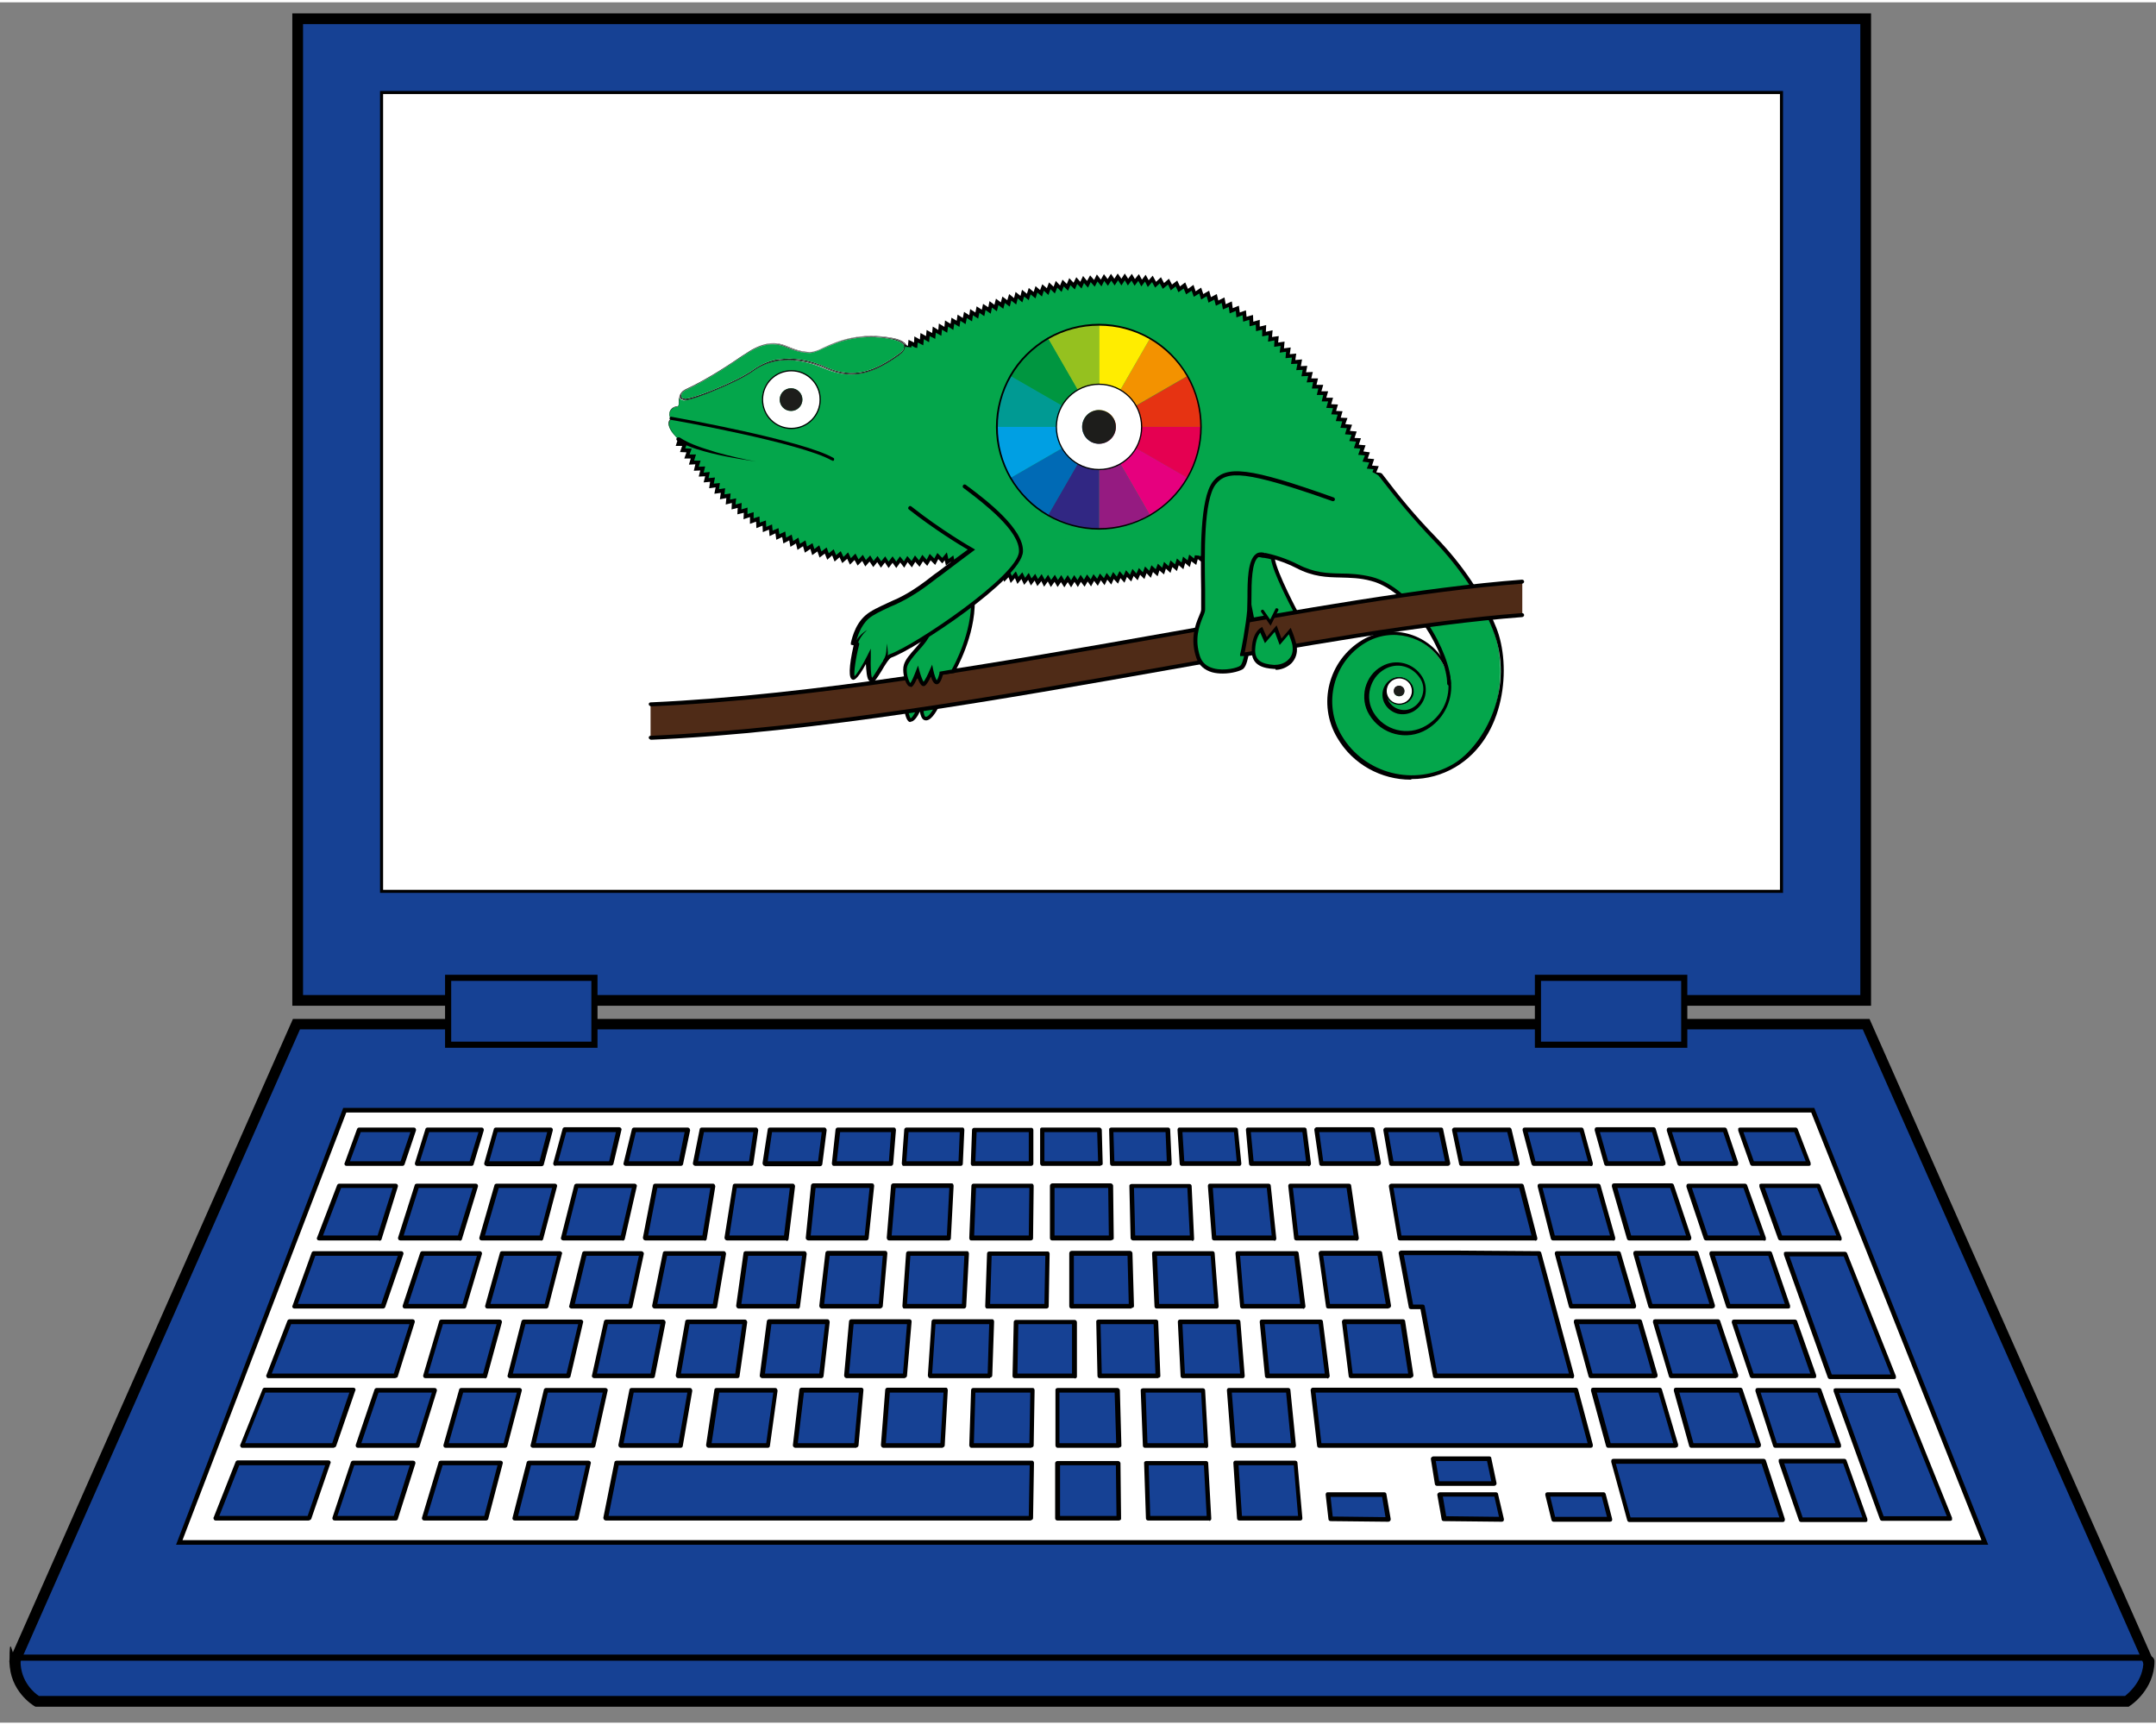 <?xml version="1.0" encoding="UTF-8"?>
<svg xmlns="http://www.w3.org/2000/svg" id="Ebene_1" version="1.1" viewBox="0 0 702.9 560.8" width="150" height="120">
  
  <rect x="0" y="0" width="702.9" height="560.8" fill="#808080" stroke="none"/>
  
  <defs>
    <style>
      .st0 {
        fill: #009a93;
      }

      .st1 {
        fill: #951b81;
      }

      .st2 {
        fill: #f39200;
      }

      .st3 {
        fill: #1d1d1b;
      }

      .st4 {
        fill: none;
        stroke: #000;
        stroke-linecap: round;
        stroke-linejoin: round;
        stroke-width: .4px;
      }

      .st5 {
        fill: #006ab5;
      }

      .st6 {
        fill: #312783;
      }

      .st7 {
        fill: #fff;
      }

      .st8 {
        fill: #ffed00;
      }

      .st9 {
        fill: #4f2b17;
      }

      .st10 {
        fill: #e63312;
      }

      .st11 {
        fill: #164194;
      }

      .st12 {
        fill: #95c11f;
      }

      .st13 {
        fill: #e6007e;
      }

      .st14 {
        fill: #04a64b;
      }

      .st15 {
        fill: #009640;
      }

      .st16 {
        fill: #e50051;
      }

      .st17 {
        fill: #009fe3;
      }
    </style>
  </defs>
  <g>
    <g>
      <path class="st11" d="M699.9,539.6l.5,1.1c0,8.3-7.2,13-7.2,13H12.1s-7.2-4.2-7.2-13.1l.5-1.1h694.6Z"/>
      <path class="st11" d="M608.5,333l91.4,206.6H5.3l91.4-206.6h511.8ZM647.2,502.1l-56.1-140.9H112.4l-54,140.9h588.7Z"/>
      <polygon class="st7" points="591 361.2 647.2 502.1 58.5 502.1 112.4 361.2 591 361.2"/>
      <path class="st11" d="M608.2,5.3v320H97.1V5.3h511.2ZM580.9,289.8V29.4H124.4v260.3h456.4Z"/>
      <rect class="st7" x="124.4" y="29.4" width="456.4" height="260.3"/>
    </g>
    <g>
      <path d="M700.4,542.5c-.7,0-1.3-.4-1.6-1l-.5-1.2-91-205.5H97.8L6.4,541.5c-.4.9-1.4,1.3-2.3.9-.9-.4-1.3-1.4-.9-2.3l.5-1.1,91.8-207.6h514l92.4,208.8c.4.9,0,1.9-.9,2.3-.2.1-.5.1-.7.1Z"/>
      <rect x="4.9" y="538.6" width="695.6" height="2"/>
      <path d="M610,327.1H95.3V3.6h514.7v323.5ZM98.8,323.6h507.7V7.1H98.8v316.5Z"/>
      <path d="M581.4,290.3H123.9V28.9h457.4v261.3ZM124.9,289.3h455.4V29.9H124.9v259.3Z"/>
      <path d="M693.8,555.6H11.6l-.4-.2c-.3-.2-8.1-4.8-8.1-14.6s.8-1.8,1.8-1.8,1.8.8,1.8,1.8c0,6.7,4.6,10.4,6,11.3h680.1c1.4-1.1,6-5.1,6-11.3s.8-1.8,1.8-1.8,1.8.8,1.8,1.8c0,9.1-7.6,14.3-8,14.5l-.4.3Z"/>
      <path d="M648.3,502.8H57.4s54.5-142.4,54.5-142.4h479.6l.2.5,56.5,141.9ZM59.5,501.3h586.5s-55.5-139.4-55.5-139.4H112.9l-53.4,139.4Z"/>
    </g>
  </g>
  <g>
    <polygon class="st11" points="240.4 447.8 221.2 447.7 224.2 430.2 242.9 430.2 240.4 447.8"/>
    <path d="M240.4,448.5h-19.3c-.2,0-.4-.1-.6-.3-.1-.2-.2-.4-.2-.6l3.1-17.6c0-.4.4-.6.7-.6h18.7c.2,0,.4,0,.6.3s.2.4.2.6l-2.5,17.6c0,.4-.4.6-.7.6ZM222,447h17.7s2.3-16.1,2.3-16.1h-17.2l-2.8,16.1Z"/>
  </g>
  <g>
    <polygon class="st11" points="212.7 447.8 193.6 447.7 197.5 430.2 216.2 430.2 212.7 447.8"/>
    <path d="M212.7,448.5h-19c-.2,0-.4-.1-.6-.3-.1-.2-.2-.4-.1-.6l3.9-17.6c0-.3.4-.6.7-.6h18.6c.2,0,.4.1.6.3.1.2.2.4.2.6l-3.5,17.6c0,.4-.4.6-.7.6ZM194.6,447h17.5s3.2-16.1,3.2-16.1h-17.1l-3.6,16.1Z"/>
  </g>
  <g>
    <polygon class="st11" points="185.3 447.8 166.2 447.7 170.7 430.2 189.4 430.2 185.3 447.8"/>
    <path d="M185.3,448.5h-19.1c-.2,0-.4-.1-.6-.3-.1-.2-.2-.4-.1-.6l4.5-17.6c0-.3.4-.6.7-.6h18.7c.2,0,.4.1.6.3.1.2.2.4.1.6l-4.1,17.6c0,.3-.4.6-.7.6ZM167.2,447h17.5s3.8-16.1,3.8-16.1h-17.2l-4.1,16.1Z"/>
  </g>
  <g>
    <polygon class="st11" points="158.1 447.8 138.7 447.7 143.9 430.2 162.9 430.2 158.1 447.8"/>
    <path d="M158.1,448.5h-19.4c-.2,0-.5-.1-.6-.3-.1-.2-.2-.4-.1-.7l5.2-17.6c0-.3.4-.5.7-.5h19c.2,0,.5.1.6.3.1.2.2.4.1.7l-4.8,17.6c0,.3-.4.6-.7.6ZM139.7,447h17.8s4.4-16.1,4.4-16.1h-17.5l-4.8,16.1Z"/>
  </g>
  <g>
    <polygon class="st11" points="128.9 447.8 87.5 447.7 94.3 430.2 134.4 430.2 128.9 447.8"/>
    <path d="M128.9,448.5h-41.4c-.2,0-.5-.1-.6-.4-.1-.2-.2-.5,0-.7l6.8-17.6c.1-.3.4-.5.7-.5h40.1c.2,0,.5.1.6.3s.2.4.1.7l-5.5,17.6c0,.3-.4.5-.7.5ZM88.6,447h39.8s5.1-16.1,5.1-16.1h-38.6l-6.3,16.1Z"/>
  </g>
  <g>
    <polygon class="st11" points="460 447.8 440.4 447.7 438.1 430.2 457.3 430.2 460 447.8"/>
    <path d="M460,448.5h-19.6c-.4,0-.7-.3-.7-.7l-2.2-17.6c0-.2,0-.4.2-.6s.3-.3.6-.3h19.1c.4,0,.7.3.7.6l2.7,17.6c0,.2,0,.4-.2.6s-.4.3-.6.3ZM441,447h18.1s-2.5-16.1-2.5-16.1h-17.6l2,16.1Z"/>
  </g>
  <g>
    <polygon class="st11" points="512.4 447.8 467.9 447.8 463.7 425.3 460.1 425.3 456.7 407.7 474.7 407.7 501.7 407.8 512.4 447.8"/>
    <path d="M512.4,448.5h-44.5c-.4,0-.7-.3-.7-.6l-4.1-21.9h-3.1c-.4,0-.7-.3-.7-.6l-3.3-17.6c0-.2,0-.4.2-.6s.4-.3.6-.3h17.9l27.1.2c.3,0,.6.2.7.6l10.7,39.9c0,.2,0,.5-.1.7s-.4.3-.6.3ZM468.6,447h42.9l-10.3-38.4-26.5-.2h-17l3,16.1h3.1c.4,0,.7.3.7.6l4.1,21.9Z"/>
  </g>
  <g>
    <polygon class="st11" points="393.2 470.4 373.3 470.4 372.7 452.5 392.3 452.5 393.2 470.4"/>
    <path d="M393.2,471.2h-19.9c-.4,0-.7-.3-.7-.7l-.7-18c0-.2,0-.4.2-.5s.3-.2.5-.2h19.6c.4,0,.7.3.7.7l1,18c0,.2,0,.4-.2.6-.1.1-.3.2-.5.2ZM374.1,469.7h18.4s-.9-16.5-.9-16.5h-18.1l.6,16.5Z"/>
  </g>
  <g>
    <polygon class="st11" points="364.8 470.4 344.8 470.4 344.8 452.5 364.2 452.5 364.8 470.4"/>
    <path d="M364.8,471.2h-20c-.4,0-.7-.4-.7-.8v-18c0-.2,0-.4.2-.5.1-.1.3-.2.5-.2h19.5c.4,0,.7.3.8.7l.5,18c0,.2,0,.4-.2.5-.1.1-.3.2-.5.2ZM345.5,469.7h18.4s-.5-16.5-.5-16.5h-18v16.5Z"/>
  </g>
  <g>
    <polygon class="st11" points="336.3 470.4 316.7 470.4 317.3 452.5 336.6 452.5 336.3 470.4"/>
    <path d="M336.3,471.2h-19.6c-.2,0-.4-.1-.5-.3s-.2-.3-.2-.5l.6-18c0-.4.3-.7.7-.7h19.3c.2,0,.4,0,.5.2.1.1.2.3.2.5l-.3,18c0,.4-.3.7-.8.7ZM317.5,469.7h18.1s.3-16.5.3-16.5h-17.9l-.5,16.5Z"/>
  </g>
  <g>
    <polygon class="st11" points="307.4 470.4 288 470.4 289.4 452.5 308.4 452.5 307.4 470.4"/>
    <path d="M307.4,471.2h-19.4c-.2,0-.4-.1-.6-.3-.1-.2-.2-.4-.2-.6l1.4-18c0-.4.4-.7.7-.7h19c.2,0,.4,0,.5.2s.2.4.2.6l-1,18c0,.4-.4.7-.7.7ZM288.8,469.7h17.8s1-16.5,1-16.5h-17.5l-1.3,16.5Z"/>
  </g>
  <g>
    <polygon class="st11" points="279.2 470.4 259.3 470.4 261.4 452.5 280.8 452.5 279.2 470.4"/>
    <path d="M279.2,471.2h-19.9c-.2,0-.4-.1-.6-.3s-.2-.4-.2-.6l2.1-18c0-.4.4-.7.7-.7h19.4c.2,0,.4,0,.6.2s.2.4.2.6l-1.6,18c0,.4-.4.7-.7.7ZM260.1,469.7h18.4s1.5-16.5,1.5-16.5h-17.9l-2,16.5Z"/>
  </g>
  <g>
    <polygon class="st11" points="250.4 470.4 231.1 470.4 233.8 452.5 252.9 452.5 250.4 470.4"/>
    <path d="M250.4,471.2h-19.4c-.2,0-.4-.1-.6-.3-.1-.2-.2-.4-.2-.6l2.7-18c0-.4.4-.6.7-.6h19.1c.2,0,.4,0,.6.3.1.2.2.4.2.6l-2.5,18c0,.4-.4.6-.7.6ZM231.9,469.7h17.9s2.3-16.5,2.3-16.5h-17.6l-2.5,16.5Z"/>
  </g>
  <g>
    <polygon class="st11" points="221.8 470.4 202.4 470.4 206 452.5 225 452.5 221.8 470.4"/>
    <path d="M221.8,471.2h-19.4c-.2,0-.4-.1-.6-.3-.1-.2-.2-.4-.2-.6l3.6-18c0-.4.4-.6.7-.6h19c.2,0,.4,0,.6.3.1.2.2.4.2.6l-3.1,18c0,.4-.4.6-.7.6ZM203.4,469.7h17.8s2.9-16.5,2.9-16.5h-17.5l-3.3,16.5Z"/>
  </g>
  <g>
    <polygon class="st11" points="193.4 470.4 173.8 470.4 178 452.5 197.5 452.5 193.4 470.4"/>
    <path d="M193.4,471.2h-19.7c-.2,0-.4-.1-.6-.3-.1-.2-.2-.4-.1-.6l4.3-18c0-.3.4-.6.7-.6h19.4c.2,0,.4.1.6.3.1.2.2.4.1.6l-4,18c0,.3-.4.6-.7.6ZM174.7,469.7h18.1s3.7-16.5,3.7-16.5h-17.9l-3.9,16.5Z"/>
  </g>
  <g>
    <polygon class="st11" points="164.7 470.4 145.4 470.4 150.5 452.5 169.5 452.5 164.7 470.4"/>
    <path d="M164.7,471.2h-19.4c-.2,0-.5-.1-.6-.3s-.2-.4-.1-.7l5.1-18c0-.3.4-.5.7-.5h19c.2,0,.5.1.6.3.1.2.2.4.1.6l-4.7,18c0,.3-.4.6-.7.6ZM146.4,469.7h17.8s4.3-16.5,4.3-16.5h-17.5l-4.7,16.5Z"/>
  </g>
  <g>
    <polygon class="st11" points="136.1 470.4 116.7 470.4 122.8 452.5 141.7 452.5 136.1 470.4"/>
    <path d="M136.1,471.2h-19.4c-.2,0-.5-.1-.6-.3-.1-.2-.2-.4-.1-.7l6.1-18c.1-.3.4-.5.7-.5h18.9c.2,0,.5.1.6.3.1.2.2.4.1.7l-5.6,18c0,.3-.4.5-.7.5ZM117.8,469.7h17.8s5.2-16.5,5.2-16.5h-17.4l-5.6,16.5Z"/>
  </g>
  <g>
    <polygon class="st11" points="108.9 470.4 78.9 470.4 86.1 452.5 115 452.5 108.9 470.4"/>
    <path d="M108.9,471.2h-29.9c-.2,0-.5-.1-.6-.4-.1-.2-.2-.5,0-.7l7.2-18c.1-.3.4-.5.7-.5h28.9c.2,0,.5.1.6.3.1.2.2.5,0,.7l-6.2,18c-.1.3-.4.5-.7.5ZM80,469.7h28.3s5.6-16.5,5.6-16.5h-27.4l-6.6,16.5Z"/>
  </g>
  <g>
    <polygon class="st11" points="421.7 470.4 402.2 470.4 400.8 452.5 419.9 452.5 421.7 470.4"/>
    <path d="M421.7,471.2h-19.6c-.4,0-.7-.3-.7-.7l-1.4-18c0-.2,0-.4.2-.6.1-.2.3-.2.6-.2h19.2c.4,0,.7.3.7.7l1.8,18c0,.2,0,.4-.2.6-.1.2-.3.2-.6.2ZM402.9,469.7h18s-1.6-16.5-1.6-16.5h-17.7l1.3,16.5Z"/>
  </g>
  <g>
    <polygon class="st11" points="518.5 470.4 430.1 470.4 428 452.5 513.7 452.5 518.5 470.4"/>
    <path d="M518.5,471.2h-88.4c-.4,0-.7-.3-.7-.7l-2.1-18c0-.2,0-.4.2-.6.1-.2.3-.3.6-.3h85.7c.3,0,.6.2.7.6l4.8,18c0,.2,0,.5-.1.7-.1.2-.4.3-.6.3ZM430.8,469.7h86.8s-4.4-16.5-4.4-16.5h-84.3l1.9,16.5Z"/>
  </g>
  <g>
    <polygon class="st11" points="489.6 494.5 470.8 494.3 469.4 486.4 487.7 486.4 489.6 494.5"/>
    <path d="M489.6,495.3h0l-18.9-.2c-.4,0-.7-.3-.7-.6l-1.4-7.9c0-.2,0-.4.2-.6s.4-.3.6-.3h18.3c.3,0,.7.2.7.6l1.9,8.1c0,.2,0,.5-.1.6-.1.2-.4.3-.6.3ZM471.4,493.5l17.3.2-1.5-6.6h-16.8l1.1,6.4Z"/>
  </g>
  <g>
    <polygon class="st11" points="524.9 494.5 506.5 494.5 504.5 486.4 522.8 486.4 524.9 494.5"/>
    <path d="M524.9,495.3h-18.4c-.3,0-.6-.2-.7-.6l-2-8.1c0-.2,0-.5.1-.6.1-.2.4-.3.6-.3h18.3c.3,0,.6.2.7.6l2.1,8.1c0,.2,0,.5-.1.6-.1.2-.4.3-.6.3ZM507,493.7h16.9s-1.7-6.6-1.7-6.6h-16.8l1.6,6.6Z"/>
  </g>
  <g>
    <polygon class="st11" points="452.6 494.6 433.8 494.3 432.9 486.5 451.2 486.5 452.6 494.6"/>
    <path d="M452.6,495.3h0l-18.8-.2c-.4,0-.7-.3-.7-.7l-.9-7.9c0-.2,0-.4.2-.6.1-.2.3-.2.6-.2h18.3c.4,0,.7.3.7.6l1.4,8.1c0,.2,0,.4-.2.6-.1.2-.4.3-.6.3ZM434.4,493.6l17.3.2-1.1-6.6h-16.8l.7,6.4Z"/>
  </g>
  <g>
    <polygon class="st11" points="487.1 482.9 468.5 482.9 467.2 474.8 485.4 474.8 487.1 482.9"/>
    <path d="M487.1,483.6h-18.6c-.4,0-.7-.3-.7-.6l-1.3-8.1c0-.2,0-.4.2-.6s.4-.3.6-.3h18.2c.4,0,.7.2.7.6l1.7,8.1c0,.2,0,.5-.2.6-.1.2-.4.3-.6.3ZM469.1,482.1h17.1l-1.4-6.6h-16.7l1.1,6.6Z"/>
  </g>
  <g>
    <polygon class="st11" points="336.2 494.1 197.5 494.1 201.1 476.2 336.5 476.2 336.2 494.1"/>
    <path d="M336.2,494.9h-138.7c-.2,0-.4-.1-.6-.3-.1-.2-.2-.4-.2-.6l3.6-18c0-.4.4-.6.7-.6h135.4c.2,0,.4,0,.5.2.1.1.2.3.2.5l-.3,18c0,.4-.3.7-.8.7ZM198.4,493.4h137s.3-16.5.3-16.5h-134l-3.3,16.5Z"/>
  </g>
  <g>
    <polygon class="st11" points="187.8 494.1 167.8 494.1 172.4 476.2 191.9 476.2 187.8 494.1"/>
    <path d="M187.8,494.9h-20c-.2,0-.5-.1-.6-.3-.1-.2-.2-.4-.1-.6l4.6-18c0-.3.4-.6.7-.6h19.5c.2,0,.4.1.6.3.1.2.2.4.1.6l-4,18c0,.3-.4.6-.7.6ZM168.8,493.4h18.5s3.7-16.5,3.7-16.5h-17.9l-4.2,16.5Z"/>
  </g>
  <g>
    <polygon class="st11" points="158.5 494.1 138.3 494.1 143.8 476.2 163.2 476.2 158.5 494.1"/>
    <path d="M158.5,494.9h-20.2c-.2,0-.5-.1-.6-.3-.1-.2-.2-.4-.1-.7l5.4-18c0-.3.4-.5.7-.5h19.5c.2,0,.5.1.6.3.1.2.2.4.1.6l-4.7,18c0,.3-.4.6-.7.6ZM139.3,493.4h18.6s4.3-16.5,4.3-16.5h-17.9l-5,16.5Z"/>
  </g>
  <g>
    <polygon class="st11" points="129 494.1 109.1 494.1 115.1 476.2 134.7 476.2 129 494.1"/>
    <path d="M129,494.9h-19.9c-.2,0-.5-.1-.6-.3-.1-.2-.2-.4-.1-.7l6-18c.1-.3.4-.5.7-.5h19.6c.2,0,.5.1.6.3.1.2.2.4.1.7l-5.7,18c0,.3-.4.5-.7.5ZM110.1,493.4h18.3s5.2-16.5,5.2-16.5h-18.1l-5.5,16.5Z"/>
  </g>
  <g>
    <polygon class="st11" points="100.8 494.1 70.4 494.1 77.5 476.2 107.1 476.2 100.8 494.1"/>
    <path d="M100.8,494.9h-30.5c-.2,0-.5-.1-.6-.4-.1-.2-.2-.5,0-.7l7.1-18c.1-.3.4-.5.7-.5h29.6c.2,0,.5.1.6.3.1.2.2.5,0,.7l-6.2,18c-.1.3-.4.5-.7.5ZM71.5,493.4h28.8s5.7-16.5,5.7-16.5h-28l-6.5,16.5Z"/>
  </g>
  <g>
    <polygon class="st11" points="394.2 494.1 374.3 494.1 373.7 476.2 393.2 476.2 394.2 494.1"/>
    <path d="M394.2,494.9h-19.9c-.4,0-.7-.3-.7-.7l-.6-18c0-.2,0-.4.2-.5.1-.1.3-.2.5-.2h19.5c.4,0,.7.3.7.7l1,18c0,.2,0,.4-.2.6s-.3.2-.5.2ZM375,493.4h18.4s-.9-16.5-.9-16.5h-18l.5,16.5Z"/>
  </g>
  <g>
    <polygon class="st11" points="364.7 494.1 344.8 494.1 344.8 476.2 364.5 476.2 364.7 494.1"/>
    <path d="M364.7,494.9h-20c-.2,0-.4-.1-.5-.2-.1-.1-.2-.3-.2-.5v-18c0-.4.4-.7.8-.7h19.7c.4,0,.7.3.8.7l.2,18c0,.2,0,.4-.2.5s-.3.2-.5.2ZM345.5,493.4h18.5s-.2-16.5-.2-16.5h-18.2v16.5Z"/>
  </g>
  <g>
    <polygon class="st11" points="423.9 494.1 404.1 494.1 402.9 476.2 422.4 476.2 423.9 494.1"/>
    <path d="M423.9,494.9h-19.9c-.4,0-.7-.3-.7-.7l-1.2-18c0-.2,0-.4.2-.6.1-.2.3-.2.5-.2h19.5c.4,0,.7.3.7.7l1.6,18c0,.2,0,.4-.2.6-.1.2-.3.2-.6.2ZM404.8,493.4h18.4s-1.4-16.5-1.4-16.5h-18l1.1,16.5Z"/>
  </g>
  <g>
    <polygon class="st11" points="415.4 402.8 395.8 402.8 394.6 385.8 413.7 385.8 415.4 402.8"/>
    <path d="M415.4,403.6h-19.6c-.4,0-.7-.3-.7-.7l-1.3-17c0-.2,0-.4.2-.6.1-.2.3-.2.5-.2h19.1c.4,0,.7.3.7.7l1.8,17.1c0,.2,0,.4-.2.6-.1.2-.3.2-.6.2ZM396.5,402h18.1s-1.6-15.5-1.6-15.5h-17.6l1.1,15.5Z"/>
  </g>
  <g>
    <polygon class="st11" points="388.7 402.8 369.4 402.8 369 385.8 387.9 385.8 388.7 402.8"/>
    <path d="M388.7,403.6h-19.3c-.4,0-.7-.3-.8-.7l-.4-17c0-.2,0-.4.2-.5.1-.1.3-.2.5-.2h18.9c.4,0,.7.3.7.7l.8,17.1c0,.2,0,.4-.2.6-.1.1-.3.2-.5.2ZM370.1,402h17.8s-.8-15.5-.8-15.5h-17.4l.4,15.5Z"/>
  </g>
  <g>
    <polygon class="st11" points="362.2 402.8 343 402.8 343 385.8 362 385.8 362.2 402.8"/>
    <path d="M362.2,403.6h-19.2c-.4,0-.7-.3-.7-.8v-17c0-.4.3-.8.8-.8h19c.4,0,.7.3.8.7l.2,17.1c0,.2,0,.4-.2.5-.1.1-.3.2-.5.2ZM343.8,402h17.7s-.2-15.5-.2-15.5h-17.5v15.5Z"/>
  </g>
  <g>
    <polygon class="st11" points="336.1 402.8 316.7 402.8 317.4 385.8 336.3 385.8 336.1 402.8"/>
    <path d="M336.1,403.6h-19.4c-.2,0-.4,0-.5-.2-.1-.1-.2-.3-.2-.6l.7-17c0-.4.3-.7.7-.7h18.9c.2,0,.4,0,.5.2.1.1.2.3.2.5l-.2,17.1c0,.4-.3.7-.8.7ZM317.5,402h17.9s.2-15.5.2-15.5h-17.4l-.6,15.5Z"/>
  </g>
  <g>
    <polygon class="st11" points="309.4 402.8 289.9 402.8 291.3 385.8 310.3 385.8 309.4 402.8"/>
    <path d="M309.4,403.6h-19.5c-.2,0-.4,0-.6-.3s-.2-.4-.2-.6l1.4-17c0-.4.4-.7.7-.7h19c.2,0,.4,0,.5.2s.2.3.2.6l-.9,17.1c0,.4-.3.7-.7.7ZM290.7,402h18s.8-15.5.8-15.5h-17.5l-1.3,15.5Z"/>
  </g>
  <g>
    <polygon class="st11" points="282.5 402.8 263.5 402.8 265.3 385.8 284.3 385.8 282.5 402.8"/>
    <path d="M282.5,403.6h-19c-.2,0-.4-.1-.6-.3s-.2-.4-.2-.6l1.7-17c0-.4.4-.7.7-.7h19.1c.2,0,.4,0,.6.2.1.2.2.4.2.6l-1.8,17.1c0,.4-.4.7-.7.7ZM264.4,402h17.5s1.6-15.5,1.6-15.5h-17.6l-1.6,15.5Z"/>
  </g>
  <g>
    <polygon class="st11" points="256.4 402.8 237 402.8 239.6 385.8 258.4 385.8 256.4 402.8"/>
    <path d="M256.4,403.6h-19.4c-.2,0-.4-.1-.6-.3-.1-.2-.2-.4-.2-.6l2.7-17c0-.4.4-.6.7-.6h18.8c.2,0,.4,0,.6.3s.2.4.2.6l-2.1,17.1c0,.4-.4.7-.7.7ZM237.8,402h17.8s1.9-15.5,1.9-15.5h-17.3l-2.4,15.5Z"/>
  </g>
  <g>
    <polygon class="st11" points="229.7 402.8 210.4 402.8 213.7 385.8 232.5 385.8 229.7 402.8"/>
    <path d="M229.7,403.6h-19.3c-.2,0-.4-.1-.6-.3-.1-.2-.2-.4-.2-.6l3.3-17c0-.4.4-.6.7-.6h18.8c.2,0,.4,0,.6.3.1.2.2.4.2.6l-2.8,17.1c0,.4-.4.6-.7.6ZM211.3,402h17.7s2.6-15.5,2.6-15.5h-17.3l-3,15.5Z"/>
  </g>
  <g>
    <polygon class="st11" points="203 402.8 183.6 402.8 187.9 385.8 206.9 385.8 203 402.8"/>
    <path d="M203,403.6h-19.4c-.2,0-.4-.1-.6-.3-.1-.2-.2-.4-.1-.6l4.3-17c0-.3.4-.6.7-.6h19c.2,0,.4.1.6.3.1.2.2.4.1.6l-3.9,17.1c0,.3-.4.6-.7.6ZM184.6,402h17.8s3.6-15.5,3.6-15.5h-17.5l-3.9,15.5Z"/>
  </g>
  <g>
    <polygon class="st11" points="176.4 402.8 157.1 402.8 162 385.8 181 385.8 176.4 402.8"/>
    <path d="M176.4,403.6h-19.4c-.2,0-.5-.1-.6-.3s-.2-.4-.1-.7l4.9-17c0-.3.4-.5.7-.5h19c.2,0,.5.1.6.3.1.2.2.4.1.6l-4.5,17.1c0,.3-.4.6-.7.6ZM158.1,402h17.8s4.1-15.5,4.1-15.5h-17.4l-4.5,15.5Z"/>
  </g>
  <g>
    <polygon class="st11" points="149.9 402.8 130.5 402.8 135.9 385.8 155.1 385.8 149.9 402.8"/>
    <path d="M149.9,403.6h-19.4c-.2,0-.5-.1-.6-.3-.1-.2-.2-.4-.1-.7l5.4-17c0-.3.4-.5.7-.5h19.2c.2,0,.5.1.6.3.1.2.2.4.1.7l-5.2,17.1c0,.3-.4.5-.7.5ZM131.5,402h17.8s4.8-15.5,4.8-15.5h-17.6l-4.9,15.5Z"/>
  </g>
  <g>
    <polygon class="st11" points="123.6 402.8 104.1 402.8 110.6 385.8 129 385.8 123.6 402.8"/>
    <path d="M123.6,403.6h-19.6c-.2,0-.5-.1-.6-.3-.1-.2-.2-.5,0-.7l6.5-17c.1-.3.4-.5.7-.5h18.4c.2,0,.5.1.6.3s.2.4.1.7l-5.3,17.1c0,.3-.4.5-.7.5ZM105.2,402h17.9s4.9-15.5,4.9-15.5h-16.8l-5.9,15.5Z"/>
  </g>
  <g>
    <polygon class="st11" points="452.7 425.1 433 425.1 430.6 407.8 449.8 407.8 452.7 425.1"/>
    <path d="M452.7,425.8h-19.7c-.4,0-.7-.3-.7-.7l-2.4-17.2c0-.2,0-.4.2-.6.1-.2.3-.3.6-.3h19.2c.4,0,.7.3.7.6l2.9,17.2c0,.2,0,.4-.2.6-.1.2-.4.3-.6.3ZM433.6,424.3h18.2s-2.7-15.7-2.7-15.7h-17.7l2.2,15.7Z"/>
  </g>
  <g>
    <polygon class="st11" points="424.8 425.1 404.9 425.1 403.5 407.8 422.6 407.8 424.8 425.1"/>
    <path d="M424.8,425.8h-19.8c-.4,0-.7-.3-.7-.7l-1.5-17.2c0-.2,0-.4.2-.6.1-.2.3-.2.6-.2h19.1c.4,0,.7.3.7.7l2.2,17.2c0,.2,0,.4-.2.6s-.3.3-.6.3ZM405.6,424.3h18.3s-2-15.7-2-15.7h-17.6l1.3,15.7Z"/>
  </g>
  <g>
    <polygon class="st11" points="396.6 425.1 377.2 425.1 376.4 407.8 395.4 407.8 396.6 425.1"/>
    <path d="M396.6,425.8h-19.5c-.4,0-.7-.3-.7-.7l-.8-17.2c0-.2,0-.4.2-.6.1-.1.3-.2.5-.2h19c.4,0,.7.3.7.7l1.3,17.2c0,.2,0,.4-.2.6-.1.2-.3.2-.5.2ZM377.9,424.3h18s-1.2-15.7-1.2-15.7h-17.5l.7,15.7Z"/>
  </g>
  <g>
    <polygon class="st11" points="368.8 425.1 349.3 425.1 349.3 407.8 368.3 407.8 368.8 425.1"/>
    <path d="M368.8,425.8h-19.5c-.4,0-.7-.3-.7-.8v-17.2c0-.4.3-.8.8-.8h19c.4,0,.7.3.8.7l.5,17.2c0,.2,0,.4-.2.5-.1.1-.3.2-.5.2ZM350,424.3h18s-.4-15.7-.4-15.7h-17.5v15.7Z"/>
  </g>
  <g>
    <polygon class="st11" points="341.2 425.1 322 425.1 322.5 407.8 341.5 407.8 341.2 425.1"/>
    <path d="M341.2,425.8h-19.3c-.2,0-.4,0-.5-.2-.1-.1-.2-.3-.2-.5l.6-17.2c0-.4.3-.7.7-.7h19c.2,0,.4,0,.5.2s.2.3.2.5l-.3,17.2c0,.4-.3.7-.8.7ZM322.7,424.3h17.8s.3-15.7.3-15.7h-17.5l-.5,15.7Z"/>
  </g>
  <g>
    <polygon class="st11" points="314.3 425.1 294.9 425.1 296.1 407.8 315.2 407.8 314.3 425.1"/>
    <path d="M314.3,425.8h-19.4c-.2,0-.4,0-.5-.2-.1-.2-.2-.4-.2-.6l1.2-17.2c0-.4.4-.7.7-.7h19.1c.2,0,.4,0,.5.2s.2.4.2.6l-.9,17.2c0,.4-.4.7-.7.7ZM295.7,424.3h17.9s.8-15.7.8-15.7h-17.6l-1.1,15.7Z"/>
  </g>
  <g>
    <polygon class="st11" points="287.2 425.1 267.9 425.1 269.9 407.8 288.7 407.8 287.2 425.1"/>
    <path d="M287.2,425.8h-19.3c-.2,0-.4-.1-.6-.3-.1-.2-.2-.4-.2-.6l2-17.2c0-.4.4-.7.7-.7h18.7c.2,0,.4,0,.6.2.1.2.2.4.2.6l-1.5,17.2c0,.4-.4.7-.7.7ZM268.8,424.3h17.7s1.3-15.7,1.3-15.7h-17.3l-1.8,15.7Z"/>
  </g>
  <g>
    <polygon class="st11" points="260.2 425.1 240.8 425.1 243.2 407.8 262.4 407.8 260.2 425.1"/>
    <path d="M260.2,425.8h-19.4c-.2,0-.4-.1-.6-.3-.1-.2-.2-.4-.2-.6l2.4-17.2c0-.4.4-.6.7-.6h19.1c.2,0,.4,0,.6.3.1.2.2.4.2.6l-2.2,17.2c0,.4-.4.7-.7.7ZM241.7,424.3h17.8s2-15.7,2-15.7h-17.6l-2.2,15.7Z"/>
  </g>
  <g>
    <polygon class="st11" points="233 425.1 213.4 425.1 216.8 407.8 235.9 407.8 233 425.1"/>
    <path d="M233,425.8h-19.6c-.2,0-.4-.1-.6-.3-.1-.2-.2-.4-.2-.6l3.5-17.2c0-.4.4-.6.7-.6h19.1c.2,0,.4,0,.6.3s.2.4.2.6l-2.9,17.2c0,.4-.4.6-.7.6ZM214.3,424.3h18.1s2.7-15.7,2.7-15.7h-17.6l-3.2,15.7Z"/>
  </g>
  <g>
    <polygon class="st11" points="205.4 425.1 186.3 425.1 190.5 407.8 209.1 407.8 205.4 425.1"/>
    <path d="M205.4,425.8h-19.1c-.2,0-.4-.1-.6-.3s-.2-.4-.1-.6l4.2-17.2c0-.3.4-.6.7-.6h18.6c.2,0,.4.1.6.3s.2.4.2.6l-3.7,17.2c0,.3-.4.6-.7.6ZM187.3,424.3h17.6s3.4-15.7,3.4-15.7h-17.1l-3.8,15.7Z"/>
  </g>
  <g>
    <polygon class="st11" points="178.2 425.1 159 425.1 163.8 407.8 182.6 407.8 178.2 425.1"/>
    <path d="M178.2,425.8h-19.3c-.2,0-.5-.1-.6-.3-.1-.2-.2-.4-.1-.7l4.8-17.2c0-.3.4-.5.7-.5h18.8c.2,0,.4.1.6.3s.2.4.1.6l-4.4,17.2c0,.3-.4.6-.7.6ZM159.9,424.3h17.7s4-15.7,4-15.7h-17.3l-4.4,15.7Z"/>
  </g>
  <g>
    <polygon class="st11" points="151.3 425.1 132 425.1 137.7 407.8 156.4 407.8 151.3 425.1"/>
    <path d="M151.3,425.8h-19.3c-.2,0-.5-.1-.6-.3-.1-.2-.2-.4-.1-.7l5.7-17.2c.1-.3.4-.5.7-.5h18.7c.2,0,.5.1.6.3s.2.4.1.7l-5.1,17.2c0,.3-.4.5-.7.5ZM133.1,424.3h17.7s4.7-15.7,4.7-15.7h-17.2l-5.2,15.7Z"/>
  </g>
  <g>
    <polygon class="st11" points="124.8 425.1 96 425.1 102.2 407.8 130.7 407.8 124.8 425.1"/>
    <path d="M124.8,425.8h-28.8c-.2,0-.5-.1-.6-.3-.1-.2-.2-.5,0-.7l6.2-17.2c.1-.3.4-.5.7-.5h28.5c.2,0,.5.1.6.3.1.2.2.4.1.7l-5.9,17.2c-.1.3-.4.5-.7.5ZM97.1,424.3h27.2s5.4-15.7,5.4-15.7h-26.9l-5.7,15.7Z"/>
  </g>
  <g>
    <polygon class="st11" points="432.7 447.8 413.2 447.7 411.4 430.2 430.6 430.2 432.7 447.8"/>
    <path d="M432.7,448.5h-19.6c-.4,0-.7-.3-.7-.7l-1.7-17.6c0-.2,0-.4.2-.6.1-.2.3-.2.6-.2h19.1c.4,0,.7.3.7.7l2.2,17.6c0,.2,0,.4-.2.6s-.3.3-.6.3ZM413.9,447h18s-2-16.1-2-16.1h-17.6l1.6,16.1Z"/>
  </g>
  <g>
    <polygon class="st11" points="405.1 447.8 385.6 447.7 384.7 430.2 403.7 430.2 405.1 447.8"/>
    <path d="M405.1,448.5h-19.5c-.4,0-.7-.3-.7-.7l-.9-17.6c0-.2,0-.4.2-.6s.3-.2.5-.2h19c.4,0,.7.3.7.7l1.4,17.6c0,.2,0,.4-.2.6-.1.2-.3.2-.6.2ZM386.3,447h18s-1.3-16.1-1.3-16.1h-17.5l.8,16.1Z"/>
  </g>
  <g>
    <polygon class="st11" points="377.6 447.8 358.5 447.7 358.1 430.2 376.9 430.2 377.6 447.8"/>
    <path d="M377.6,448.5h-19.1c-.4,0-.7-.3-.7-.8l-.4-17.6c0-.2,0-.4.2-.5.1-.1.3-.2.5-.2h18.8c.4,0,.7.3.7.7l.7,17.6c0,.2,0,.4-.2.5-.1.1-.3.2-.5.2ZM359.2,447h17.5s-.6-16.1-.6-16.1h-17.3l.4,16.1Z"/>
  </g>
  <g>
    <polygon class="st11" points="350.2 447.8 330.9 447.7 331.2 430.2 350.2 430.2 350.2 447.8"/>
    <path d="M350.2,448.5h-19.4c-.2,0-.4-.1-.5-.2-.1-.1-.2-.3-.2-.5l.4-17.6c0-.4.3-.7.8-.7h19c.4,0,.8.3.8.8v17.6c0,.2,0,.4-.2.5-.1.1-.3.2-.5.2ZM331.6,447h17.9s0-16.1,0-16.1h-17.5l-.3,16.1Z"/>
  </g>
  <g>
    <polygon class="st11" points="322.8 447.8 303.2 447.7 304.4 430.2 323.4 430.2 322.8 447.8"/>
    <path d="M322.8,448.5h-19.6c-.2,0-.4-.1-.5-.3-.1-.2-.2-.4-.2-.6l1.2-17.6c0-.4.4-.7.7-.7h19c.2,0,.4,0,.5.2s.2.3.2.5l-.6,17.6c0,.4-.3.7-.7.7ZM304,447h18s.5-16.1.5-16.1h-17.5l-1.1,16.1Z"/>
  </g>
  <g>
    <polygon class="st11" points="295.1 447.8 276 447.7 277.6 430.2 296.6 430.2 295.1 447.8"/>
    <path d="M295.1,448.5h-19.1c-.2,0-.4-.1-.6-.3-.1-.2-.2-.4-.2-.6l1.6-17.6c0-.4.4-.7.7-.7h18.9c.2,0,.4,0,.6.2s.2.4.2.6l-1.5,17.6c0,.4-.4.7-.7.7ZM276.8,447h17.6s1.3-16.1,1.3-16.1h-17.4l-1.5,16.1Z"/>
  </g>
  <g>
    <polygon class="st11" points="267.8 447.8 248.5 447.7 250.8 430.2 269.9 430.2 267.8 447.8"/>
    <path d="M267.8,448.5h-19.3c-.2,0-.4-.1-.6-.3s-.2-.4-.2-.6l2.3-17.6c0-.4.4-.7.7-.7h19c.2,0,.4,0,.6.3.1.2.2.4.2.6l-2,17.6c0,.4-.4.7-.7.7ZM249.4,447h17.7s1.9-16.1,1.9-16.1h-17.5l-2.1,16.1Z"/>
  </g>
  <g>
    <polygon class="st11" points="566.1 378.6 547.6 378.5 544.1 367.6 562.3 367.6 566.1 378.6"/>
    <path d="M566.1,379.3h-18.5c-.3,0-.6-.2-.7-.5l-3.5-11c0-.2,0-.5.1-.7.1-.2.4-.3.6-.3h18.2c.3,0,.6.2.7.5l3.7,11c0,.2,0,.5-.1.7-.1.2-.4.3-.6.3ZM548.1,377.8h16.9s-3.2-9.5-3.2-9.5h-16.7l3,9.5Z"/>
  </g>
  <g>
    <polygon class="st11" points="589.8 378.6 571.4 378.5 567.4 367.6 585.6 367.6 589.8 378.6"/>
    <path d="M589.8,379.3h-18.5c-.3,0-.6-.2-.7-.5l-3.9-11c0-.2,0-.5,0-.7.1-.2.4-.3.6-.3h18.1c.3,0,.6.2.7.5l4.2,11c0,.2,0,.5,0,.7-.1.2-.4.3-.6.3ZM571.9,377.8h16.8s-3.7-9.5-3.7-9.5h-16.6l3.4,9.5Z"/>
  </g>
  <g>
    <polygon class="st11" points="294.7 378.6 313.2 378.5 313.7 367.6 295.5 367.6 294.7 378.6"/>
    <path d="M294.7,379.3c-.2,0-.4,0-.5-.2-.1-.2-.2-.4-.2-.6l.8-11c0-.4.4-.7.7-.7h18.2c.2,0,.4,0,.5.2.1.1.2.3.2.6l-.5,11c0,.4-.3.7-.7.7h-18.5s0,0,0,0ZM296.2,368.3l-.7,9.5h17s.4-9.5.4-9.5h-16.7Z"/>
  </g>
  <g>
    <polygon class="st11" points="272 378.6 290.5 378.6 291.4 367.6 273.2 367.6 272 378.6"/>
    <path d="M272,379.3c-.2,0-.4,0-.6-.2-.1-.2-.2-.4-.2-.6l1.2-11c0-.4.4-.7.7-.7h18.2c.2,0,.4,0,.6.2.1.2.2.4.2.6l-.9,11c0,.4-.4.7-.7.7h-18.5s0,0,0,0ZM273.9,368.3l-1.1,9.5h17s.7-9.5.7-9.5h-16.7Z"/>
  </g>
  <g>
    <polygon class="st11" points="249.4 378.6 267.4 378.6 268.8 367.6 251.1 367.6 249.4 378.6"/>
    <path d="M249.4,379.3c-.2,0-.4,0-.6-.3-.1-.2-.2-.4-.2-.6l1.7-11c0-.4.4-.6.7-.6h17.7c.2,0,.4,0,.6.3s.2.4.2.6l-1.4,11c0,.4-.4.7-.7.7h-18s0,0,0,0ZM251.7,368.3l-1.4,9.5h16.4s1.2-9.5,1.2-9.5h-16.2Z"/>
  </g>
  <g>
    <polygon class="st11" points="226.7 378.6 244.8 378.6 246.5 367.6 228.9 367.6 226.7 378.6"/>
    <path d="M226.7,379.3c-.2,0-.4-.1-.6-.3s-.2-.4-.2-.6l2.2-11c0-.4.4-.6.7-.6h17.6c.2,0,.4,0,.6.3.1.2.2.4.2.6l-1.6,11c0,.4-.4.6-.7.6h-18.1s0,0,0,0ZM229.5,368.3l-1.9,9.5h16.6s1.4-9.5,1.4-9.5h-16.1Z"/>
  </g>
  <g>
    <polygon class="st11" points="204 378.6 221.9 378.5 224.1 367.6 206.7 367.6 204 378.6"/>
    <path d="M204,379.3c-.2,0-.4-.1-.6-.3-.1-.2-.2-.4-.1-.6l2.7-11c0-.3.4-.6.7-.6h17.5c.2,0,.4.1.6.3.1.2.2.4.2.6l-2.3,11c0,.3-.4.6-.7.6h-17.9s0,0,0,0ZM207.3,368.3l-2.3,9.5h16.3s1.9-9.5,1.9-9.5h-15.9Z"/>
  </g>
  <g>
    <polygon class="st11" points="181.1 378.6 199.2 378.6 201.8 367.6 184 367.6 181.1 378.6"/>
    <path d="M181.1,379.3c-.2,0-.5-.1-.6-.3s-.2-.4-.1-.7l3-11c0-.3.4-.6.7-.6h17.8c.2,0,.4.1.6.3.1.2.2.4.1.6l-2.6,11c0,.3-.4.6-.7.6h-18.1s0,0,0,0ZM184.6,368.3l-2.6,9.5h16.6s2.2-9.5,2.2-9.5h-16.2Z"/>
  </g>
  <g>
    <polygon class="st11" points="158.6 378.6 176.5 378.6 179.5 367.6 161.7 367.6 158.6 378.6"/>
    <path d="M158.6,379.3c-.2,0-.5-.1-.6-.3-.1-.2-.2-.4-.1-.7l3.1-11c0-.3.4-.5.7-.5h17.8c.2,0,.5.1.6.3.1.2.2.4.1.7l-2.9,11c0,.3-.4.6-.7.6h-18s0,0,0,0ZM162.2,368.3l-2.7,9.5h16.4s2.5-9.5,2.5-9.5h-16.2Z"/>
  </g>
  <g>
    <polygon class="st11" points="136 378.6 153.7 378.6 157 367.6 139.4 367.6 136 378.6"/>
    <path d="M136,379.3c-.2,0-.5-.1-.6-.3-.1-.2-.2-.4-.1-.7l3.4-11c0-.3.4-.5.7-.5h17.6c.2,0,.5.1.6.3.1.2.2.4.1.7l-3.3,11c0,.3-.4.5-.7.5h-17.8s0,0,0,0ZM139.9,368.3l-3,9.5h16.2s2.9-9.5,2.9-9.5h-16.1Z"/>
  </g>
  <g>
    <polygon class="st11" points="113 378.6 131.2 378.6 134.9 367.6 117.1 367.6 113 378.6"/>
    <path d="M113,379.3c-.2,0-.5-.1-.6-.3-.1-.2-.2-.5,0-.7l4-11c.1-.3.4-.5.7-.5h17.8c.2,0,.5.1.6.3.1.2.2.4.1.7l-3.7,11c-.1.3-.4.5-.7.5h-18.1s0,0,0,0ZM117.6,368.3l-3.5,9.5h16.5s3.2-9.5,3.2-9.5h-16.3Z"/>
  </g>
  <g>
    <polygon class="st11" points="575 402.8 556.2 402.8 550.5 385.8 568.9 385.8 575 402.8"/>
    <path d="M575,403.6h-18.8c-.3,0-.6-.2-.7-.5l-5.7-17c0-.2,0-.5.1-.7.1-.2.4-.3.6-.3h18.4c.3,0,.6.2.7.5l6.1,17.1c0,.2,0,.5,0,.7s-.4.3-.6.3ZM556.7,402h17.2s-5.5-15.5-5.5-15.5h-16.8l5.2,15.5Z"/>
  </g>
  <g>
    <polygon class="st11" points="582.9 425.1 563.5 425.1 558 407.8 577 407.8 582.9 425.1"/>
    <path d="M582.9,425.8h-19.4c-.3,0-.6-.2-.7-.5l-5.5-17.2c0-.2,0-.5.1-.7.1-.2.4-.3.6-.3h19c.3,0,.6.2.7.5l5.9,17.2c0,.2,0,.5,0,.7-.1.2-.4.3-.6.3ZM564.1,424.3h17.8s-5.4-15.7-5.4-15.7h-17.4l5,15.7Z"/>
  </g>
  <g>
    <polygon class="st11" points="591.3 447.8 571.2 447.7 565.2 430.2 585.1 430.2 591.3 447.8"/>
    <path d="M591.3,448.5h-20.1c-.3,0-.6-.2-.7-.5l-5.9-17.6c0-.2,0-.5.1-.7s.4-.3.6-.3h19.9c.3,0,.6.2.7.5l6.2,17.6c0,.2,0,.5,0,.7-.1.2-.4.3-.6.3ZM571.7,447h18.5s-5.6-16.1-5.6-16.1h-18.3l5.4,16.1Z"/>
  </g>
  <g>
    <polygon class="st11" points="599.5 470.4 578.8 470.4 573 452.5 593.1 452.5 599.5 470.4"/>
    <path d="M599.5,471.2h-20.7c-.3,0-.6-.2-.7-.5l-5.8-18c0-.2,0-.5.1-.7.1-.2.4-.3.6-.3h20.1c.3,0,.6.2.7.5l6.4,18c0,.2,0,.5,0,.7s-.4.3-.6.3ZM579.3,469.7h19.1s-5.9-16.5-5.9-16.5h-18.5l5.3,16.5Z"/>
  </g>
  <g>
    <polygon class="st11" points="608.3 494.7 587.2 494.7 580.7 475.6 601.4 475.6 608.3 494.7"/>
    <path d="M608.2,495.4h-21c-.3,0-.6-.2-.7-.5l-6.6-19.1c0-.2,0-.5,0-.7s.4-.3.6-.3h20.8c.3,0,.6.2.7.5l6.8,19.1c0,.2,0,.5,0,.7-.1.2-.4.3-.6.3ZM587.8,493.9h19.4s-6.3-17.6-6.3-17.6h-19.2l6,17.6Z"/>
  </g>
  <g>
    <polygon class="st11" points="599.8 402.8 580.5 402.8 574.4 385.8 592.9 385.8 599.8 402.8"/>
    <path d="M599.8,403.6h-19.4c-.3,0-.6-.2-.7-.5l-6.1-17c0-.2,0-.5,0-.7s.4-.3.6-.3h18.6c.3,0,.6.2.7.5l6.9,17.1c0,.2,0,.5,0,.7-.1.2-.4.3-.6.3ZM581,402h17.7s-6.3-15.5-6.3-15.5h-17l5.6,15.5Z"/>
  </g>
  <g>
    <polygon class="st11" points="617.4 448 596.6 448 582.3 408 601.6 408 617.4 448"/>
    <path d="M617.4,448.8h-20.8c-.3,0-.6-.2-.7-.5l-14.3-40c0-.2,0-.5,0-.7s.4-.3.6-.3h19.3c.3,0,.6.2.7.5l15.9,40c0,.2,0,.5,0,.7-.1.2-.4.3-.6.3ZM597.2,447.3h19.2l-15.3-38.5h-17.7l13.8,38.5Z"/>
  </g>
  <g>
    <polygon class="st11" points="635.8 494.2 613.6 494.2 598.6 452.5 619 452.5 635.8 494.2"/>
    <path d="M635.8,495h-22.2c-.3,0-.6-.2-.7-.5l-15.1-41.7c0-.2,0-.5,0-.7.1-.2.4-.3.6-.3h20.5c.3,0,.6.2.7.5l16.8,41.7c0,.2,0,.5,0,.7-.1.2-.4.3-.6.3ZM614.2,493.5h20.5l-16.2-40.2h-18.9l14.5,40.2Z"/>
  </g>
  <g>
    <polygon class="st11" points="550.7 402.8 531.1 402.8 526.3 385.8 545 385.8 550.7 402.8"/>
    <path d="M550.7,403.6h-19.6c-.3,0-.6-.2-.7-.6l-4.9-17c0-.2,0-.5.1-.7.1-.2.4-.3.6-.3h18.8c.3,0,.6.2.7.5l5.7,17.1c0,.2,0,.5-.1.7-.1.2-.4.3-.6.3ZM531.7,402h18s-5.2-15.5-5.2-15.5h-17.2l4.5,15.5Z"/>
  </g>
  <g>
    <polygon class="st11" points="558.3 425.1 538.1 425.1 533.2 407.8 552.9 407.8 558.3 425.1"/>
    <path d="M558.3,425.8h-20.2c-.3,0-.6-.2-.7-.6l-4.9-17.2c0-.2,0-.5.1-.7.1-.2.4-.3.6-.3h19.8c.3,0,.6.2.7.5l5.4,17.2c0,.2,0,.5-.1.7s-.4.3-.6.3ZM538.7,424.3h18.6s-4.9-15.7-4.9-15.7h-18.2l4.5,15.7Z"/>
  </g>
  <g>
    <polygon class="st11" points="566 447.8 544.8 447.7 539.6 430.2 560.2 430.2 566 447.8"/>
    <path d="M566,448.5h-21.2c-.3,0-.6-.2-.7-.6l-5.2-17.6c0-.2,0-.5.1-.7s.4-.3.6-.3h20.5c.3,0,.6.2.7.5l5.9,17.6c0,.2,0,.5-.1.7-.1.2-.4.3-.6.3ZM545.4,447h19.6s-5.4-16.1-5.4-16.1h-19l4.7,16.1Z"/>
  </g>
  <g>
    <polygon class="st11" points="573.4 470.4 551.4 470.4 546.4 452.5 567.4 452.5 573.4 470.4"/>
    <path d="M573.4,471.2h-22c-.3,0-.6-.2-.7-.6l-5-18c0-.2,0-.5.1-.7.1-.2.4-.3.6-.3h21c.3,0,.6.2.7.5l6,18c0,.2,0,.5-.1.7s-.4.3-.6.3ZM552,469.7h20.4s-5.5-16.5-5.5-16.5h-19.4l4.6,16.5Z"/>
  </g>
  <g>
    <polygon class="st11" points="525.9 402.8 506.4 402.8 502 385.8 521.2 385.8 525.9 402.8"/>
    <path d="M525.9,403.6h-19.6c-.3,0-.6-.2-.7-.6l-4.3-17c0-.2,0-.5.1-.6.1-.2.4-.3.6-.3h19.1c.3,0,.6.2.7.5l4.8,17.1c0,.2,0,.5-.1.7-.1.2-.4.3-.6.3ZM506.9,402h18s-4.4-15.5-4.4-15.5h-17.6l4,15.5Z"/>
  </g>
  <g>
    <polygon class="st11" points="532.8 425.1 512.2 425.1 507.6 407.8 527.7 407.8 532.8 425.1"/>
    <path d="M532.8,425.8h-20.6c-.3,0-.6-.2-.7-.6l-4.6-17.2c0-.2,0-.5.1-.6.1-.2.4-.3.6-.3h20.1c.3,0,.6.2.7.5l5,17.2c0,.2,0,.5-.1.7-.1.2-.4.3-.6.3ZM512.7,424.3h19s-4.6-15.7-4.6-15.7h-18.6l4.2,15.7Z"/>
  </g>
  <g>
    <polygon class="st11" points="539.6 447.8 518.6 447.7 513.8 430.2 534.6 430.2 539.6 447.8"/>
    <path d="M539.6,448.5h-21c-.3,0-.6-.2-.7-.6l-4.8-17.6c0-.2,0-.5.1-.7.1-.2.4-.3.6-.3h20.8c.3,0,.6.2.7.5l5.1,17.6c0,.2,0,.5-.1.7-.1.2-.4.3-.6.3ZM519.2,447h19.4s-4.6-16.1-4.6-16.1h-19.2l4.4,16.1Z"/>
  </g>
  <g>
    <polygon class="st11" points="546.4 470.4 524.4 470.4 519.5 452.5 541.2 452.5 546.4 470.4"/>
    <path d="M546.4,471.2h-22.1c-.3,0-.6-.2-.7-.6l-4.9-18c0-.2,0-.5.1-.7.1-.2.4-.3.6-.3h21.7c.3,0,.6.2.7.5l5.3,18c0,.2,0,.5-.1.7-.1.2-.4.3-.6.3ZM525,469.7h20.5s-4.8-16.5-4.8-16.5h-20.1l4.5,16.5Z"/>
  </g>
  <g>
    <polygon class="st11" points="581.2 494.7 531.1 494.7 525.9 475.6 574.9 475.6 581.2 494.7"/>
    <path d="M581.2,495.4h-50c-.3,0-.6-.2-.7-.6l-5.2-19c0-.2,0-.5.1-.7.1-.2.4-.3.6-.3h49c.3,0,.6.2.7.5l6.2,19.1c0,.2,0,.5-.1.7-.1.2-.4.3-.6.3ZM531.7,493.9h48.4s-5.8-17.5-5.8-17.5h-47.5l4.8,17.5Z"/>
  </g>
  <g>
    <polygon class="st11" points="500.4 402.8 456.3 402.8 453.4 385.8 495.9 385.8 500.4 402.8"/>
    <path d="M500.4,403.6h-44c-.4,0-.7-.3-.7-.6l-2.9-17c0-.2,0-.4.2-.6s.4-.3.6-.3h42.5c.3,0,.6.2.7.6l4.4,17.1c0,.2,0,.5-.1.6-.1.2-.4.3-.6.3ZM456.9,402h42.4s-4-15.5-4-15.5h-41l2.6,15.5Z"/>
  </g>
  <g>
    <polygon class="st11" points="442.2 402.8 422.6 402.8 420.6 385.8 439.6 385.8 442.2 402.8"/>
    <path d="M442.2,403.6h-19.6c-.4,0-.7-.3-.7-.7l-1.9-17c0-.2,0-.4.2-.6.1-.2.3-.2.6-.2h19c.4,0,.7.3.7.6l2.5,17.1c0,.2,0,.4-.2.6-.1.2-.3.3-.6.3ZM423.2,402h18.1s-2.3-15.5-2.3-15.5h-17.5l1.8,15.5Z"/>
  </g>
  <g>
    <polygon class="st11" points="317.2 378.6 336.1 378.5 336.2 367.6 317.6 367.6 317.2 378.6"/>
    <path d="M317.2,379.3c-.2,0-.4,0-.5-.2-.1-.1-.2-.3-.2-.5l.4-11c0-.4.3-.7.7-.7h18.6c.2,0,.4,0,.5.2.1.1.2.3.2.5v11c0,.4-.4.7-.8.7h-18.9s0,0,0,0ZM318.4,368.3l-.4,9.5h17.4s0-9.5,0-9.5h-17.1Z"/>
  </g>
  <g>
    <polygon class="st11" points="358.7 378.6 339.8 378.5 339.7 367.6 358.4 367.6 358.7 378.6"/>
    <path d="M358.7,379.3h-18.9c-.4,0-.7-.4-.7-.8v-11c0-.2,0-.4.1-.5.1-.1.3-.2.5-.2h18.7c.4,0,.7.3.8.7l.3,11c0,.2,0,.4-.2.5s-.3.2-.5.2ZM340.6,377.8h17.4s-.3-9.5-.3-9.5h-17.2v9.5Z"/>
  </g>
  <g>
    <polygon class="st11" points="381.3 378.6 362.6 378.5 362.3 367.6 380.8 367.6 381.3 378.6"/>
    <path d="M381.3,379.3h-18.7c-.4,0-.7-.3-.7-.8l-.3-11c0-.2,0-.4.2-.5.1-.1.3-.2.5-.2h18.5c.4,0,.7.3.7.7l.5,11c0,.2,0,.4-.2.6-.1.1-.3.2-.5.2ZM363.3,377.8h17.1s-.4-9.5-.4-9.5h-17l.3,9.5Z"/>
  </g>
  <g>
    <polygon class="st11" points="404 378.6 385.3 378.5 384.6 367.6 402.9 367.6 404 378.6"/>
    <path d="M404,379.3h-18.7c-.4,0-.7-.3-.7-.7l-.7-11c0-.2,0-.4.2-.6.1-.2.3-.2.5-.2h18.3c.4,0,.7.3.7.7l1.1,11c0,.2,0,.4-.2.6-.1.2-.3.2-.6.2ZM386,377.8h17.2s-.9-9.5-.9-9.5h-16.8l.6,9.5Z"/>
  </g>
  <g>
    <polygon class="st11" points="426.6 378.6 408 378.5 407 367.6 425.3 367.6 426.6 378.6"/>
    <path d="M426.6,379.3h-18.7c-.4,0-.7-.3-.7-.7l-1-11c0-.2,0-.4.2-.6.1-.2.3-.2.6-.2h18.3c.4,0,.7.3.7.7l1.4,11c0,.2,0,.4-.2.6s-.3.3-.6.3ZM408.7,377.8h17.1s-1.2-9.5-1.2-9.5h-16.8l.9,9.5Z"/>
  </g>
  <g>
    <polygon class="st11" points="449.4 378.6 430.8 378.5 429.3 367.6 447.4 367.6 449.4 378.6"/>
    <path d="M449.4,379.3h-18.6c-.4,0-.7-.3-.7-.7l-1.6-11c0-.2,0-.4.2-.6s.3-.3.6-.3h18.2c.4,0,.7.3.7.6l2,11c0,.2,0,.4-.2.6-.1.2-.4.3-.6.3ZM431.5,377.8h17s-1.7-9.5-1.7-9.5h-16.7l1.3,9.5Z"/>
  </g>
  <g>
    <polygon class="st11" points="472 378.6 453.6 378.5 451.7 367.6 469.7 367.6 472 378.6"/>
    <path d="M472,379.3h-18.4c-.4,0-.7-.3-.7-.6l-1.9-11c0-.2,0-.4.2-.6.1-.2.4-.3.6-.3h18c.4,0,.7.2.7.6l2.3,11c0,.2,0,.5-.2.6-.1.2-.4.3-.6.3ZM454.3,377.8h16.8s-2-9.5-2-9.5h-16.5l1.7,9.5Z"/>
  </g>
  <g>
    <polygon class="st11" points="494.7 378.6 476.4 378.5 474.1 367.6 492 367.6 494.7 378.6"/>
    <path d="M494.7,379.3h-18.3c-.4,0-.7-.3-.7-.6l-2.3-11c0-.2,0-.5.2-.6.1-.2.4-.3.6-.3h17.9c.3,0,.6.2.7.6l2.6,11c0,.2,0,.5-.1.6-.1.2-.4.3-.6.3ZM477,377.8h16.7s-2.3-9.5-2.3-9.5h-16.4l2,9.5Z"/>
  </g>
  <g>
    <polygon class="st11" points="518.6 378.6 500 378.5 497.1 367.6 515.6 367.6 518.6 378.6"/>
    <path d="M518.6,379.3h-18.6c-.3,0-.6-.3-.7-.6l-2.9-11c0-.2,0-.5.1-.6.1-.2.4-.3.6-.3h18.5c.3,0,.6.2.7.6l3,11c0,.2,0,.5-.1.7s-.4.3-.6.3ZM500.6,377.8h17.1s-2.6-9.5-2.6-9.5h-17l2.5,9.5Z"/>
  </g>
  <g>
    <polygon class="st11" points="542.3 378.6 523.7 378.5 520.6 367.6 539.1 367.6 542.3 378.6"/>
    <path d="M542.3,379.3h-18.6c-.3,0-.6-.2-.7-.6l-3.1-11c0-.2,0-.5.1-.7.1-.2.4-.3.6-.3h18.5c.3,0,.6.2.7.5l3.2,11c0,.2,0,.5-.1.7s-.4.3-.6.3ZM524.3,377.8h17.1s-2.8-9.5-2.8-9.5h-17l2.7,9.5Z"/>
  </g>
  <g>
    <polyline class="st14" points="221.8 142 221.1 144 223.2 144.1 222.5 146 224.6 146.1 224 148.1 226.1 148.1 225.5 150.1 227.6 150 227 152 229.1 151.9 228.6 153.9 230.7 153.8 230.2 155.8 232.3 155.6 231.9 157.7 234 157.4 233.7 159.5 235.7 159.1 235.4 161.2 237.5 160.8 237.3 162.9 239.3 162.4 239.2 164.5 241.2 164 241.1 166.1 243.1 165.5 243.1 167.6 245.1 167 245.1 169.1 247.1 168.4 247.2 170.5 249.1 169.8 249.3 171.8 251.2 171 251.4 173.1 253.3 172.2 253.6 174.3 255.5 173.4 255.9 175.5 257.7 174.5 258.1 176.5 259.9 175.5 260.4 177.5 262.2 176.4 262.8 178.4 264.5 177.2 265.1 179.2 266.8 178 267.5 180 269.2 178.7 269.9 180.7 271.5 179.3 272.4 181.3 273.9 179.9 274.8 181.8 276.3 180.3 277.3 182.2 278.8 180.7 279.7 182.6 281.2 181.1 282.2 182.9 283.6 181.3 284.7 183.1 286.1 181.5 287.2 183.2 288.5 181.6 289.7 183.3 291 181.6 292.2 183.3 293.4 181.6 294.7 183.3 295.9 181.5 297.2 183.1 298.4 181.4 299.7 182.9 300.8 181.1 302.2 182.7 303.3 180.9 304.7 182.4 305.7 180.5 307.2 182 308.4 180.6 308.8 182.6 310.4 181.4 310.9 183.3 312.4 182.1 312.9 184 314.5 182.7 315 184.7 316.5 183.4 317 185.3 318.5 184 319.1 185.9 320.6 184.5 321.2 186.4 322.7 185 323.3 186.9 324.8 185.5 325.5 187.4 326.8 185.9 327.6 187.8 328.9 186.3 329.7 188.1 331 186.6 331.9 188.4 333.2 186.9 334 188.7 335.3 187.2 336.2 189 337.4 187.4 338.3 189.2 339.5 187.6 340.5 189.3 341.7 187.7 342.7 189.4 343.8 187.8 344.8 189.5 346 187.8 347 189.5 348.1 187.8 349.2 189.5 350.2 187.8 351.3 189.5 352.4 187.7 353.5 189.4 354.5 187.6 355.7 189.3 356.6 187.5 357.8 189.1 358.7 187.3 360 188.9 360.9 187.1 362.1 188.6 363 186.8 364.3 188.4 365.1 186.5 366.4 188.1 367.2 186.2 368.6 187.7 369.4 185.9 370.7 187.3 371.5 185.5 372.9 186.9 373.6 185 375 186.4 375.7 184.6 377.1 186 377.7 184.1 379.2 185.4 379.8 183.5 381.3 184.9 381.9 183 383.4 184.3 384 182.4 385.5 183.7 386 181.7 387.6 183 388.1 181.1 389.6 182.3 390.1 180.4 391.7 181.6 392.2 179.7"/>
    <polygon points="347 190.7 345.9 189 344.8 190.6 343.8 188.9 342.6 190.6 341.6 188.8 340.4 190.5 339.5 188.7 338.2 190.3 337.3 188.5 336.1 190.1 335.2 188.3 333.9 189.9 333 188 331.7 189.6 330.9 187.7 329.5 189.3 328.8 187.4 327.4 188.9 326.6 187 325.2 188.5 324.5 186.6 323.1 188 322.4 186.1 321 187.5 320.3 185.6 318.8 187 318.2 185.1 316.7 186.4 316.2 184.5 314.6 185.8 314.1 183.8 312.5 185.1 312.1 183.1 310.5 184.4 310 182.4 308.4 183.6 308 181.9 307.2 182.9 305.9 181.5 304.9 183.4 303.4 181.9 302.3 183.7 300.9 182.2 299.8 184 298.4 182.4 297.3 184.2 295.9 182.5 294.8 184.3 293.5 182.6 292.2 184.4 291 182.7 289.7 184.4 288.5 182.6 287.2 184.3 286 182.5 284.7 184.1 283.5 182.3 282.1 183.9 281.1 182.1 279.6 183.6 278.6 181.8 277.1 183.3 276.2 181.4 274.6 182.8 273.7 180.9 272.1 182.3 271.3 180.3 269.7 181.7 268.9 179.7 267.2 181 266.5 179 264.8 180.2 264.2 178.2 262.4 179.4 261.8 177.3 260 178.5 259.5 176.4 257.7 177.5 257.3 175.4 255.4 176.4 255 174.3 253.1 175.2 252.8 173.1 250.9 174 250.7 171.9 248.7 172.7 248.6 170.6 246.6 171.4 246.5 169.3 244.5 170 244.5 167.8 242.4 168.5 242.5 166.4 240.4 166.9 240.5 164.8 238.5 165.3 238.6 163.2 236.6 163.7 236.8 161.6 234.7 162 235 159.9 232.9 160.2 233.3 158.1 231.2 158.4 231.5 156.3 229.4 156.5 229.9 154.5 227.8 154.6 228.3 152.6 226.2 152.7 226.7 150.6 224.6 150.7 225.2 148.7 223.1 148.7 223.8 146.7 221.7 146.6 222.4 144.6 220.3 144.6 221.2 141.8 222.4 142.2 222 143.4 224.1 143.5 223.4 145.4 225.5 145.5 224.8 147.4 226.9 147.4 226.3 149.4 228.4 149.4 227.8 151.4 229.9 151.3 229.4 153.3 231.4 153.1 231 155.1 233.1 154.9 232.7 156.9 234.7 156.7 234.4 158.7 236.4 158.4 236.2 160.4 238.2 160.1 238 162.1 240 161.7 239.8 163.7 241.8 163.2 241.7 165.3 243.7 164.7 243.7 166.8 245.7 166.2 245.7 168.2 247.6 167.6 247.7 169.6 249.7 168.9 249.8 171 251.7 170.2 251.9 172.2 253.8 171.4 254.1 173.4 256 172.5 256.3 174.5 258.1 173.5 258.6 175.6 260.3 174.5 260.8 176.5 262.6 175.4 263.1 177.4 264.9 176.3 265.5 178.2 267.1 177 267.8 179 269.5 177.7 270.2 179.6 271.8 178.3 272.6 180.2 274.1 178.9 275 180.8 276.5 179.3 277.4 181.2 278.9 179.7 279.9 181.6 281.3 180.1 282.3 181.8 283.7 180.3 284.8 182.1 286.1 180.5 287.3 182.2 288.6 180.6 289.7 182.3 291 180.6 292.2 182.3 293.4 180.6 294.7 182.2 295.8 180.5 297.2 182.1 298.3 180.3 299.6 181.9 300.7 180.1 302.1 181.7 303.1 179.8 304.6 181.3 305.6 179.5 307.2 181.1 308.7 179.3 309.2 181.5 310.8 180.3 311.2 182.2 312.8 181 313.3 182.9 314.8 181.7 315.3 183.6 316.8 182.3 317.4 184.2 318.8 182.9 319.4 184.8 320.9 183.4 321.5 185.3 322.9 183.9 323.6 185.8 325 184.4 325.7 186.2 327.1 184.8 327.8 186.6 329.1 185.2 329.9 187 331.2 185.5 332 187.3 333.3 185.8 334.2 187.6 335.4 186 336.3 187.8 337.5 186.3 338.4 188 339.6 186.4 340.6 188.2 341.7 186.6 342.7 188.3 343.9 186.6 344.9 188.3 346 186.7 347 188.4 348.1 186.7 349.2 188.4 350.2 186.7 351.3 188.3 352.3 186.6 353.4 188.2 354.4 186.5 355.6 188.1 356.5 186.4 357.7 187.9 358.6 186.2 359.9 187.7 360.8 186 362 187.5 362.9 185.7 364.1 187.2 365 185.4 366.3 186.9 367.1 185.1 368.4 186.6 369.2 184.7 370.5 186.2 371.3 184.4 372.6 185.8 373.3 183.9 374.7 185.3 375.4 183.5 376.8 184.8 377.5 183 378.9 184.3 379.5 182.4 381 183.8 381.6 181.9 383.1 183.2 383.7 181.3 385.2 182.6 385.7 180.7 387.2 181.9 387.7 180 389.3 181.3 389.8 179.3 391.3 180.6 391.6 179.5 392.8 179.8 392.1 182.7 390.5 181.5 390 183.4 388.4 182.2 387.9 184.1 386.4 182.8 385.8 184.8 384.3 183.5 383.7 185.4 382.2 184.1 381.6 186 380.1 184.6 379.5 186.5 378 185.2 377.4 187.1 375.9 185.7 375.2 187.6 373.8 186.1 373.1 188 371.7 186.6 370.9 188.4 369.6 187 368.8 188.8 367.4 187.3 366.6 189.2 365.3 187.7 364.5 189.5 363.1 188 362.3 189.8 361 188.2 360.1 190 358.9 188.4 357.9 190.2 356.7 188.6 355.7 190.4 354.6 188.8 353.6 190.5 352.4 188.9 351.4 190.6 350.3 188.9 349.2 190.7 348.1 189 347 190.7"/>
  </g>
  <g>
    <polyline class="st14" points="294.7 112.1 296.5 113 296.7 111 298.5 111.9 298.7 109.9 300.4 110.8 300.6 108.8 302.4 109.8 302.6 107.8 304.4 108.8 304.6 106.7 306.4 107.7 306.6 105.7 308.4 106.7 308.6 104.7 310.4 105.8 310.6 103.8 312.4 104.8 312.7 102.8 314.4 103.9 314.7 101.9 316.4 103 316.8 101 318.5 102.1 318.8 100.1 320.5 101.3 320.9 99.3 322.6 100.4 323 98.5 324.6 99.6 325.1 97.7 326.7 98.9 327.2 96.9 328.8 98.1 329.3 96.2 330.9 97.4 331.4 95.5 333 96.7 333.6 94.8 335.1 96.1 335.7 94.1 337.3 95.5 337.9 93.5 339.4 94.9 340.1 93 341.5 94.3 342.2 92.4 343.7 93.8 344.4 91.9 345.9 93.3 346.6 91.5 348 92.9 348.8 91.1 350.2 92.5 351 90.7 352.4 92.2 353.3 90.4 354.6 91.9 355.5 90.1 356.8 91.6 357.7 89.9 359 91.5 360 89.7 361.2 91.3 362.2 89.6 363.4 91.2 364.5 89.5 365.6 91.2 366.7 89.5 367.8 91.2 368.9 89.6 370 91.3 371.2 89.7 372.2 91.5 373.4 89.9 374.3 91.7 375.7 90.2 376.7 92 378.3 90.6 379.3 92.5 380.9 91.1 381.9 93 383.6 91.6 384.5 93.6 386.2 92.3 387 94.3 388.8 93.1 389.5 95.1 391.3 93.9 392 96 393.8 94.9 394.4 97 396.3 96 396.8 98.1 398.7 97.1 399.1 99.2 401.1 98.4 401.4 100.5 403.4 99.7 403.6 101.9 405.7 101.2 405.8 103.3 407.9 102.7 408 104.9 410.1 104.3 410.1 106.5 412.2 106 412.1 108.1 414.2 107.7 414.1 109.8 416.2 109.5 416 111.6 418.2 111.3 417.9 113.5 420.1 113.2 419.8 115.3 421.9 115.1 421.6 117.3 423.7 117.1 423.3 119.2 425.5 119.1 425.1 121.2 427.2 121.1 426.8 123.2 428.9 123.2 428.4 125.3 430.6 125.3 430.1 127.4 432.2 127.4 431.7 129.5 433.8 129.5 433.2 131.6 435.4 131.7 434.8 133.8 436.9 133.9 436.3 135.9 438.5 136.1 437.8 138.1 440 138.2 439.3 140.3 441.4 140.5 440.8 142.5 442.9 142.7 442.2 144.7 444.4 144.9 443.7 147 445.8 147.2 445.1 149.2 447.2 149.4 446.5 151.5 448.6 151.7 447.9 153.7 450 154"/>
    <polygon points="449.9 154.6 447 154.2 447.8 152.2 445.6 152 446.4 150 444.2 149.7 445 147.7 442.8 147.5 443.5 145.5 441.4 145.3 442.1 143.2 439.9 143 440.6 141 438.5 140.8 439.1 138.8 437 138.7 437.6 136.6 435.5 136.5 436.1 134.4 434 134.3 434.6 132.3 432.4 132.2 433 130.1 430.9 130.1 431.4 128 429.3 128 429.8 125.9 427.7 125.9 428.1 123.8 426 123.9 426.5 121.8 424.3 121.9 424.7 119.8 422.6 119.9 423 117.8 420.9 117.9 421.2 115.8 419.1 116 419.3 113.9 417.2 114.2 417.5 112 415.4 112.3 415.5 110.2 413.4 110.6 413.6 108.5 411.5 108.9 411.5 106.7 409.5 107.2 409.4 105.1 407.4 105.6 407.3 103.5 405.3 104.1 405.1 102 403.1 102.7 402.9 100.6 400.9 101.4 400.6 99.3 398.7 100.1 398.3 98 396.4 98.9 395.9 96.9 394 97.9 393.4 95.8 391.6 96.9 391 94.9 389.2 96 388.5 94 386.7 95.2 385.9 93.3 384.2 94.5 383.3 92.6 381.7 93.9 380.8 92 379.1 93.4 378.1 91.6 376.6 93 375.6 91.2 374.2 92.8 373.3 91 372.1 92.6 371.1 90.8 369.9 92.4 368.9 90.7 367.7 92.3 366.7 90.6 365.6 92.3 364.5 90.6 363.4 92.3 362.3 90.7 361.2 92.4 360 90.8 359.1 92.6 357.8 91 356.9 92.7 355.6 91.2 354.7 93 353.4 91.5 352.6 93.3 351.2 91.8 350.4 93.6 349 92.2 348.2 94 346.8 92.6 346.1 94.4 344.7 93 343.9 94.9 342.5 93.5 341.8 95.4 340.3 94 339.7 95.9 338.2 94.6 337.6 96.5 336 95.2 335.4 97.1 333.9 95.9 333.3 97.8 331.8 96.5 331.3 98.5 329.7 97.2 329.2 99.2 327.6 98 327.1 99.9 325.5 98.7 325 100.7 323.4 99.5 323 101.5 321.3 100.3 320.9 102.3 319.3 101.2 318.9 103.1 317.2 102 316.9 104 315.2 102.9 314.8 104.9 313.1 103.8 312.8 105.8 311.1 104.8 310.8 106.8 309.1 105.7 308.8 107.7 307.1 106.7 306.9 108.7 305.1 107.7 304.9 109.7 303.1 108.8 302.9 110.8 301.2 109.8 301 111.8 299.2 110.9 299 112.9 297.2 111.9 297.1 113.9 294.5 112.6 295 111.5 296 112 296.2 110 298 110.9 298.1 108.9 299.9 109.9 300.1 107.8 301.9 108.8 302.1 106.8 303.9 107.8 304.1 105.7 305.9 106.8 306.1 104.7 307.9 105.8 308.1 103.7 309.9 104.8 310.2 102.8 311.9 103.8 312.2 101.8 313.9 102.9 314.3 100.9 316 102 316.3 100 318 101.1 318.4 99.1 320.1 100.2 320.5 98.3 322.2 99.4 322.6 97.4 324.2 98.6 324.7 96.6 326.3 97.8 326.8 95.9 328.4 97.1 329 95.1 330.6 96.4 331.1 94.4 332.7 95.7 333.2 93.7 334.8 95 335.4 93.1 337 94.4 337.6 92.5 339.1 93.8 339.8 91.9 341.3 93.2 342 91.3 343.5 92.7 344.2 90.8 345.6 92.3 346.4 90.4 347.8 91.8 348.6 89.9 350 91.4 350.9 89.6 352.2 91.1 353.1 89.2 354.4 90.8 355.4 89 356.7 90.5 357.6 88.7 358.9 90.4 359.9 88.6 361.1 90.2 362.2 88.5 363.3 90.1 364.4 88.4 365.6 90.1 366.7 88.4 367.8 90.1 369 88.5 370 90.2 371.3 88.6 372.3 90.4 373.5 88.8 374.5 90.6 375.8 89.1 376.9 91.1 378.5 89.6 379.5 91.5 381.1 90.1 382.1 92 383.8 90.7 384.7 92.6 386.4 91.3 387.3 93.4 389.1 92.1 389.8 94.2 391.6 93 392.3 95.1 394.2 94 394.8 96.1 396.7 95.1 397.2 97.2 399.2 96.2 399.6 98.4 401.6 97.5 401.9 99.7 403.9 98.9 404.2 101.1 406.2 100.4 406.4 102.5 408.5 101.9 408.6 104.1 410.7 103.5 410.7 105.7 412.8 105.2 412.7 107.4 414.9 106.9 414.7 109.1 416.9 108.8 416.7 110.9 418.8 110.6 418.6 112.8 420.8 112.5 420.5 114.7 422.6 114.5 422.3 116.6 424.5 116.4 424.1 118.6 426.2 118.5 425.8 120.6 428 120.5 427.5 122.6 429.7 122.6 429.2 124.7 431.4 124.7 430.8 126.8 433 126.8 432.4 128.9 434.6 128.9 434 131 436.2 131.1 435.6 133.2 437.7 133.3 437.1 135.4 439.3 135.5 438.6 137.5 440.8 137.7 440.1 139.7 442.3 139.9 441.6 142 443.7 142.1 443 144.2 445.2 144.4 444.5 146.4 446.6 146.7 445.9 148.7 448 148.9 447.3 151 449.5 151.2 448.7 153.2 450.1 153.4 449.9 154.6"/>
  </g>
  <g>
    <g>
      <path class="st3" d="M221.8,128.8c.1.3.6.6,1.4.7,1,.2,5.1-1.2,10.1-3.2,4.2-1.7,9.6-4.3,12.2-6.2,2.4-1.8,5.2-2.9,8.3-3.4,4.7-.7,9.8.1,15.3,2.5,9.3,4,16,1.4,23.8-4.2,1.5-1.1,2.2-2,2-2.9-.3-1.6-3.7-2.3-4.4-2.5-10.7-2-17.6,1-22.2,3.1-1.9.9-3.5,1.5-4.6,1.5-2.9-.1-4.7-.7-8.1-2.1-3.9-1.6-7.9-.8-12.9,2.7l-.5.3c-2.8,1.9-11.2,7.7-18.9,11.2-.8.4-1.3,1-1.6,1.6,0,0,0,0,0,0,0,0,0,0,0,0,0,0,0,0,0,.1,0,0-.3.4-.1.8ZM223.2,129.7c-.8-.1-1.3-.4-1.5-.8,0,0,0,0,0-.1,0,0,0,.1,0,.2,0,0,0-.1,0-.2t0,0c0-.3,0-.5.1-.7,0,0,0,0,0,0,.3-.7.8-1.4,1.7-1.8,7.7-3.5,16.1-9.3,18.9-11.2l.5-.3c5.1-3.5,9.1-4.3,13-2.7,3.4,1.4,5.2,2,8,2.1,1.1,0,2.6-.6,4.5-1.5,4.6-2,11.6-5.1,22.3-3.1,1,.2,4.2.9,4.5,2.6.2.9-.5,1.9-2.1,3-7.9,5.6-14.7,8.2-24,4.2-5.2-2.3-15.3-5.2-23.5.9-4.7,3.5-19.4,9.5-22.3,9.5s-.2,0-.2,0Z"/>
      <path class="st3" d="M221.7,128.9c.2.4.7.7,1.5.8,0,0,.1,0,.2,0,2.9,0,17.5-6,22.3-9.5,8.2-6.1,18.2-3.2,23.5-.9,9.3,4,16.1,1.4,24-4.2,1.6-1.1,2.3-2.1,2.1-3-.4-1.7-3.6-2.4-4.5-2.6-10.7-2-17.7,1-22.3,3.1-1.9.8-3.4,1.5-4.5,1.5-2.9-.1-4.6-.7-8-2.1-3.9-1.6-8-.8-13,2.7l-.5.3c-2.8,1.9-11.2,7.7-18.9,11.2-1,.4-1.5,1.1-1.7,1.8,0,0,0-.1,0-.2.3-.8.9-1.3,1.7-1.7,7.7-3.5,16.1-9.3,18.9-11.2l.5-.3c5.1-3.5,9.1-4.3,13.1-2.7,3.4,1.4,5.1,2,8,2.1,1.1,0,2.6-.6,4.5-1.5,4.6-2.1,11.6-5.1,22.4-3.1,1,.2,4.2.9,4.6,2.7,0,0,0,.2,0,.3,0,.9-.7,1.8-2.1,2.8-7.9,5.6-14.7,8.3-24.1,4.2-5.5-2.4-10.6-3.2-15.2-2.5-3.1.5-5.8,1.6-8.2,3.4-2.6,1.9-8.1,4.5-12.3,6.2-4,1.7-8.6,3.3-10,3.3s-.1,0-.2,0c-.9-.1-1.4-.4-1.5-.9,0,0,0,0,0,0,0,0,0-.1,0-.2,0,0,0,0,0,.1Z"/>
      <path class="st3" d="M253.8,116.4c4.7-.7,9.9,0,15.5,2.5,9.1,4,15.8,1.3,23.6-4.2,1.4-1,2-1.9,1.9-2.6-.2-1.1-2.4-1.9-4.2-2.3-10.6-2-17.5,1-22.1,3-2,.9-3.5,1.6-4.7,1.5-2.9-.1-4.7-.7-8.2-2.1-3.8-1.5-7.7-.7-12.6,2.6l-.5.3c-2.8,1.9-11.2,7.7-18.9,11.3-.6.3-1.1.7-1.4,1.3,0,.1,0,.2,0,.4,0,0-.2.3-.1.5.1.3.5.5,1.2.6.8.1,4.5-.9,10-3.2,4.2-1.7,9.6-4.3,12.2-6.2,2.5-1.8,5.3-3,8.4-3.5ZM223.2,129.5c-.8-.1-1.2-.4-1.4-.7-.2-.4.1-.8.1-.8,0,0,0,0,0-.1,0,0,0,0,0,0s0,0,0,0c.3-.6.7-1.2,1.6-1.6,7.7-3.5,16.1-9.3,18.9-11.2l.5-.3c5-3.4,9-4.3,12.9-2.7,3.4,1.4,5.2,2,8.1,2.1,1.1,0,2.7-.6,4.6-1.5,4.6-2,11.5-5.1,22.2-3.1.7.1,4,.9,4.4,2.5.2.8-.5,1.8-2,2.9-7.9,5.6-14.6,8.2-23.8,4.2-5.5-2.4-10.7-3.2-15.3-2.5-3.1.5-5.9,1.6-8.3,3.4-2.6,1.9-8,4.5-12.2,6.2-5,2.1-9.1,3.4-10.1,3.2Z"/>
      <path class="st14" d="M295.3,112.3c39,3.1,142.3,33.8,154.2,42h.1c6.2,8.1,11,13.8,17.5,20.6,9.1,9.4,15.5,19.4,19.6,29.3,5.3,13.1,2.5,35.5-13,44.8-12.9,7.7-29.6,3.4-37.3-9.5-6.4-10.7-2.9-24.6,7.9-31,8.9-5.3,20.5-2.4,25.8,6.6,1.3,2.2,2,4.6,2.2,7.1h0c.1-9.1-11.4-30.5-25.3-34.1-9.2-2.4-14.9.6-24.3-4.1-15.6-7.9-30.4-3.5-30.4-3.5h-.2c-90.6-8.2-170.6-37.7-170.6-37.7h0s0,0,0,0c-3.1-2.9-3.6-4.6-3.5-5.6,0-.8.6-1.1.6-1.2,0,0,0,0,0-.1,0,0-.3-.6-.4-1.4,0-1,.3-1.7,1.2-2.3.3-.2.6-.2.9-.3.5,0,.9-.2,1-1,0-.2,0-.6,0-.9,0-.3,0-.7.1-1.1.2.4.7.7,1.5.9,0,0,.1,0,.2,0,1.5,0,6-1.6,10-3.3,4.2-1.7,9.7-4.3,12.3-6.2,2.4-1.8,5.2-2.9,8.2-3.4,4.6-.7,9.7.1,15.2,2.5,9.4,4,16.2,1.4,24.1-4.2,1.4-1,2.1-2,2.1-2.8h0Z"/>
      <path class="st3" d="M221.5,142.7s0,0,0,0,0,0,0,0c-3.1-2.9-3.6-4.7-3.5-5.7,0-.7.5-1.1.7-1.2-.2-.4-1.2-2.6.9-3.8.3-.2.7-.3.9-.3.5,0,.8-.1.9-.8,0-.2,0-.5,0-.9,0-.6,0-1.3.3-2,0,0,0,0,0,0,0,.2-.2.4-.1.7t0,0c0,0,0,.1,0,.2,0,0,0,0,0,0,0,.4,0,.8-.1,1.1,0,.3,0,.6,0,.9-.2.8-.6.9-1,1-.3,0-.6,0-.9.3-.9.5-1.3,1.3-1.2,2.3,0,.7.4,1.3.4,1.4,0,0,0,0,0,.1,0,0-.6.3-.6,1.2-.1,1,.4,2.7,3.5,5.6,0,0,0,0,0,0s0,0,0,0Z"/>
    </g>
    <g>
      <path d="M271.4,149.3c0,0-.2,0-.3,0-10-5.7-52-13.2-52.4-13.2-.3,0-.5-.3-.4-.6s.3-.5.6-.4c1.7.3,42.7,7.6,52.8,13.4.3.1.3.5.2.7,0,.2-.3.3-.5.3Z"/>
      <path d="M459.9,253.4c-9.5,0-18.8-4.9-23.9-13.6-6.6-11-2.9-25.3,8.1-31.9,9.2-5.5,21.2-2.4,26.7,6.8,1.3,2.3,2.1,4.7,2.3,7.3.4,6.1-2.7,11.9-7.9,15-6.5,3.9-14.9,1.7-18.8-4.8-1.6-2.6-2-5.7-1.3-8.7.8-3,2.6-5.5,5.3-7,4.6-2.7,10.5-1.2,13.3,3.4,1.1,1.9,1.4,4.1.9,6.2-.5,2.1-1.9,3.9-3.7,5-1.6.9-3.4,1.2-5.2.8-1.8-.5-3.3-1.6-4.2-3.2-1.6-2.8-.7-6.4,2-8,2.4-1.4,5.4-.6,6.8,1.7.6,1,.7,2.1.5,3.2-.3,1.1-1,2-1.9,2.6-.8.5-1.8.6-2.7.4-.9-.2-1.7-.8-2.2-1.7-.4-.7-.6-1.6-.3-2.4.2-.8.7-1.5,1.4-1.9,1.3-.8,2.9-.3,3.7.9.3.5.4,1.2.3,1.8-.2.6-.5,1.1-1.1,1.4-.3.2-.7,0-.8-.2-.2-.3,0-.7.2-.8.3-.2.4-.4.5-.7,0-.3,0-.6-.1-.9-.4-.7-1.3-.9-2-.5-.4.3-.7.7-.9,1.2-.1.5,0,1,.2,1.4.3.6.9.9,1.5,1.1.6.2,1.3,0,1.8-.3.7-.4,1.2-1.1,1.4-1.8s0-1.6-.3-2.3c-1.1-1.8-3.4-2.4-5.1-1.3-2.2,1.3-2.9,4.1-1.6,6.3.8,1.3,2,2.2,3.5,2.6s3,.2,4.3-.6c1.6-.9,2.7-2.5,3.2-4.3.5-1.8.2-3.7-.8-5.2-1.2-1.9-3-3.3-5.2-3.9-2.2-.6-4.5-.2-6.4.9-2.4,1.4-4,3.6-4.7,6.3-.7,2.7-.3,5.4,1.1,7.8,3.5,5.9,11.2,7.8,17.1,4.3,4.9-2.9,7.7-8.2,7.3-13.9-.1-2.4-.8-4.7-2.1-6.8-5.1-8.6-16.4-11.5-25-6.3-10.4,6.2-13.9,19.8-7.7,30.2,7.5,12.6,23.8,16.7,36.4,9.3,10.1-6,20.5-25.1,12.8-44-4.2-10.3-10.7-20.1-19.4-29.1-6.9-7.2-11.8-13.2-17.6-20.7-.2-.3-.2-.7.1-.9.3-.2.7-.2.9.1,5.7,7.5,10.6,13.5,17.5,20.6,8.8,9.1,15.5,19.1,19.7,29.5,5,12.4,3.2,35.7-13.3,45.5-4.4,2.6-9.3,3.9-14.2,3.9Z"/>
      <path d="M472.4,222.7h0c-.3,0-.6-.3-.6-.6.1-8.9-11.3-30-24.8-33.5-3.7-1-6.8-1-9.9-1.1-4.6-.1-8.9-.2-14.5-3.1-15.2-7.7-29.9-3.5-30-3.5-.3,0-.7,0-.8-.4,0-.3,0-.7.4-.8.2,0,15.2-4.4,30.9,3.5,5.4,2.8,9.6,2.9,14,3,3.1,0,6.3.2,10.1,1.1,14.3,3.7,25.9,25.3,25.8,34.7,0,.3-.3.6-.6.6Z"/>
    </g>
  </g>
  <g>
    <path class="st14" d="M415,181.3c.7,4.9,7.9,18.3,7.9,18.3l-14.5,2.6-3.8-19.5c2.1-2,4.7-2.8,6.4-2.5,1.2.3,3.9.4,4,1Z"/>
    <path d="M408,202.9l-4-20.4.2-.2c2.1-2,4.9-3.1,7-2.6.3,0,.8.1,1.2.2,1.7.2,3.1.4,3.2,1.4.7,4.7,7.8,18,7.9,18.1l.4.7-15.9,2.8ZM405.3,182.9l3.7,18.6,13-2.3c-1.5-2.9-6.9-13.2-7.6-17.6-.4-.2-1.5-.4-2.2-.5-.5,0-1-.1-1.3-.2-1.6-.3-3.8.5-5.6,2.1ZM414.4,181.4h0s0,0,0,0h0Z"/>
  </g>
  <g>
    <path class="st14" d="M305.8,228.9c-.8,1.6-2.7,5.2-4.3,4.7-1.3-.4-1.3-4.8-1.3-4.8,0,0-2.2,5.6-3.5,5.2-1-.3-1.5-4.9-1.5-4.9"/>
    <path d="M296.8,234.6c0,0-.2,0-.2,0-1.2-.3-1.7-3.1-2-5.4,0-.3.2-.6.5-.7.3,0,.6.2.7.5.2,2,.7,4,1.1,4.4.6-.2,1.8-2.4,2.8-4.9l1.2-3.1v3.3c0,2,.4,4.1.8,4.2.5.1,1.5-.2,3.6-4.4.2-.3.5-.4.8-.3.3.2.4.5.3.8-1.3,2.6-3.1,5.6-5,5-.9-.3-1.3-1.6-1.5-2.8-.8,1.7-1.9,3.3-3,3.3Z"/>
  </g>
  <g>
    <path class="st9" d="M496.3,188.8v11c-73.7,5.6-189.2,35.8-284.2,40v-11c95-4.2,210.5-34.4,284.2-40Z"/>
    <g>
      <path d="M212.1,229.4c-.3,0-.6-.3-.6-.6,0-.3.2-.6.6-.6,53.6-2.4,115.2-13.3,169.4-22.9,42.5-7.5,82.7-14.7,114.7-17.1.4,0,.6.2.7.6,0,.3-.2.6-.6.7-32,2.4-72.1,9.6-114.6,17.1-54.3,9.6-115.8,20.6-169.6,22.9,0,0,0,0,0,0Z"/>
      <path d="M212.1,240.3c-.3,0-.6-.3-.6-.6,0-.3.2-.6.6-.6,53.6-2.4,115.2-13.3,169.4-22.9,42.5-7.5,82.7-14.7,114.7-17.1.4,0,.6.2.7.6,0,.3-.2.6-.6.7-32,2.4-72.1,9.6-114.6,17.1-54.3,9.6-115.8,20.6-169.6,22.9,0,0,0,0,0,0Z"/>
    </g>
  </g>
  <g>
    <path class="st14" d="M422.1,210c.5,4.8-3.8,6.8-6.7,6.6-3.5-.2-6.8-1.1-6.8-5.4,0-5.3,2.5-6.8,2.5-6.8l1.6,3.5,3.2-3.8,1.6,4.3,3-3.5s1.4,3.8,1.6,5.1Z"/>
    <path d="M415.8,217.3c-.1,0-.3,0-.4,0-3.5-.2-7.4-1.1-7.3-6,0-5.6,2.7-7.3,2.8-7.3l.6-.4,1.5,3.3,3.2-3.8,1.6,4.3,3-3.5.4,1c.2.4,1.5,3.9,1.6,5.3h0c.2,2-.4,3.8-1.7,5.2-1.3,1.3-3.3,2.2-5.2,2.2ZM410.9,205.4c-.6.8-1.6,2.5-1.7,5.8,0,3.1,1.8,4.5,6.2,4.8,1.3,0,3.3-.3,4.7-1.8,1.1-1.1,1.5-2.5,1.3-4.2h0c0-.8-.7-2.7-1.2-4l-3,3.5-1.6-4.3-3.2,3.7-1.6-3.6Z"/>
  </g>
  <g>
    <polyline class="st14" points="411.7 198.6 414.3 202.3 416.4 198.1"/>
    <path d="M414.3,203.3l-3.1-4.5c-.2-.2-.1-.6.1-.7.2-.2.6-.1.7.1l2.1,3,1.7-3.4c.1-.3.4-.4.7-.2.3.1.4.4.2.7l-2.5,5Z"/>
  </g>
  <g>
    <path class="st14" d="M317.2,194.8c.2,11.7-6.5,23.1-6.5,23.1l-3.8.6s-.7,3-1.5,3c-1,0-1.7-3.7-1.7-3.7,0,0-1.9,4.3-2.6,4.3s-1.9-4-1.9-4c0,0-1.6,4.4-2.3,4.4-1,0-2.3-4.2-1.6-6.4,1.1-3.4,6.8-7.3,7.9-11.7"/>
    <path d="M296.9,223.1c-.4,0-.8-.2-1.1-.7-1-1.3-1.7-4.6-1.1-6.5.5-1.7,2-3.4,3.6-5.2,1.8-2.1,3.7-4.2,4.3-6.4,0-.3.4-.5.8-.4.3,0,.5.4.4.8-.7,2.5-2.6,4.7-4.6,6.9-1.5,1.7-2.9,3.4-3.4,4.8-.6,1.8.4,4.9,1,5.5.4-.5,1.2-2.3,1.8-3.9l.7-1.8.5,1.9c.4,1.5,1,2.9,1.3,3.4.5-.6,1.4-2.3,2-3.8l.8-1.8.4,1.9c.3,1.4.8,2.8,1.1,3.2.3-.3.7-1.4.9-2.4v-.4c0,0,4-.7,4-.7,1-1.7,6.5-12.1,6.3-22.5,0-.3.3-.6.6-.6h0c.3,0,.6.3.6.6.2,11.7-6.3,22.9-6.6,23.4v.2c-.1,0-3.8.6-3.8.6-.4,1.5-1,3.1-2,3.1h0c-.9,0-1.5-1.2-1.9-2.5-1.5,3.1-2.1,3.1-2.4,3.1s-1,0-2-2.8c-1.3,3.1-1.9,3.1-2.2,3.1ZM310.7,217.9h0,0Z"/>
  </g>
  <g id="_x31_1_x2C_31">
    <g>
      <g>
        <path class="st7" d="M257.9,120.1c5.2,0,9.4,4.2,9.4,9.4s-4.2,9.4-9.4,9.4-9.4-4.2-9.4-9.4,4.2-9.4,9.4-9.4ZM261.6,129.5c0-2-1.6-3.7-3.7-3.7s-3.7,1.7-3.7,3.7,1.6,3.7,3.7,3.7,3.7-1.7,3.7-3.7Z"/>
        <path class="st3" d="M257.9,125.8c2.1,0,3.7,1.7,3.7,3.7s-1.6,3.7-3.7,3.7-3.7-1.7-3.7-3.7,1.6-3.7,3.7-3.7Z"/>
      </g>
      <path class="st4" d="M267.4,129.5c0,5.2-4.2,9.4-9.4,9.4s-9.4-4.2-9.4-9.4,4.2-9.4,9.4-9.4,9.4,4.2,9.4,9.4Z"/>
    </g>
  </g>
  <g id="_x31_1_x2C_311" data-name="_x31_1_x2C_31">
    <g>
      <g>
        <path class="st7" d="M456.2,220.2c2.4,0,4.3,1.9,4.3,4.3s-1.9,4.3-4.3,4.3-4.3-1.9-4.3-4.3,1.9-4.3,4.3-4.3ZM457.8,224.5c0-.9-.7-1.7-1.7-1.7s-1.7.7-1.7,1.7.7,1.7,1.7,1.7,1.7-.7,1.7-1.7Z"/>
        <path class="st3" d="M456.2,222.8c.9,0,1.7.7,1.7,1.7s-.7,1.7-1.7,1.7-1.7-.7-1.7-1.7.7-1.7,1.7-1.7Z"/>
      </g>
      <path class="st4" d="M460.5,224.5c0,2.4-1.9,4.3-4.3,4.3s-4.3-1.9-4.3-4.3,1.9-4.3,4.3-4.3,4.3,1.9,4.3,4.3Z"/>
    </g>
  </g>
  <g>
    <path class="st14" d="M314.2,157.7c4.3,3.3,18.8,13.6,18.4,21.3-.4,8.2-33.9,30.9-42.5,34-1.7.6-5,7.8-6,7.8s-1-7.5-1-7.5c0,0-3.8,7.3-4.8,7-1.6-.4.9-11.1.9-11.1l-1-.2s.9-5.5,4.5-8.7c2.2-1.9,6.2-3.5,10.4-5.5,5.4-2.6,9.7-6.1,13.1-8.7,2.3-1.8,10.5-7.9,10.5-7.9,0,0-10.2-5.9-20-13.6"/>
    <path d="M284,221.4c-.2,0-.5,0-.7-.3-.7-.7-.9-3.3-1-5.4-3,5.5-4,5.2-4.3,5.1-1.4-.3-1.3-4.1.3-11.2l-.9-.2v-.6c.1-.2,1-5.8,4.8-9,1.7-1.5,4.4-2.7,7.4-4.1,1-.5,2-.9,3.1-1.4,4.8-2.3,8.8-5.4,12-7.9l1-.7c1.9-1.5,7.7-5.8,9.8-7.3-2.6-1.5-11.1-6.7-19.2-13.1-.3-.2-.3-.6,0-.9.2-.3.6-.3.9,0,9.6,7.6,19.8,13.5,19.9,13.5l.8.5-.8.6c0,0-8.2,6.1-10.5,7.9l-1,.7c-3.2,2.5-7.3,5.6-12.2,8-1,.5-2.1,1-3.1,1.4-3,1.4-5.6,2.6-7.1,3.9-2.7,2.4-3.8,6.2-4.1,7.7l1,.2v.6c-1.1,4.2-1.8,9.1-1.5,10.3.8-.7,2.7-3.8,4.1-6.6l1.2-2.4v2.7c-.1,2.7,0,5.9.4,6.8.5-.5,1.3-1.9,2-3,1.6-2.6,2.7-4.3,3.8-4.7,8.4-3,41.7-25.6,42.1-33.4.4-6.8-11.8-16-16.9-19.9-.5-.4-.9-.7-1.2-.9-.3-.2-.3-.6-.1-.9.2-.3.6-.3.9-.1.3.3.8.6,1.2.9,5.3,4,17.8,13.5,17.4,20.9-.5,8.9-34.8,31.6-42.9,34.5-.7.2-2.2,2.6-3.1,4.2-1.7,2.7-2.3,3.7-3.1,3.7ZM283.9,220.2h0Z"/>
  </g>
  <path d="M288,214.4c1.1-1.6,1-3.5,1.1-5.4.3,1.9.7,3.9-.1,5.8-.1.3-.4.4-.7.3-.3-.1-.4-.5-.3-.8h0Z"/>
  <path d="M278.5,209.2c.9-1.9,2.4-3.5,4.2-4.6-1.5,1.4-2.7,3-3.2,5-.2.7-1.3.3-1-.4h0Z"/>
  <path d="M221.5,141.8c3.6,2.4,8,3.6,12.1,4.9,4.3,1.2,8.6,2.2,12.9,3-6.6-1-13.2-2.1-19.5-4.1-2.1-.7-4.2-1.5-6.2-2.7-.3-.2-.4-.6-.2-.8.2-.3.6-.4.9-.2h0Z"/>
  <g>
    <path class="st14" d="M434.5,161.9c-27.6-9.8-34.8-10.5-38.8-5.2-4.8,6.5-3.5,29.9-3.5,41.1,0,2.1-4.4,7.5-1.5,15.8,2.4,6.7,12.7,4.3,14.1,3.2,1-.9,1.5-4.2,1.5-4.2h-1.3s1.8-9.9,2.2-14.3c.4-5.5-.9-19.6,4.6-18.3"/>
    <path d="M398.6,218.8c-1.1,0-2.3-.1-3.4-.4-2.5-.7-4.3-2.3-5.1-4.5-2.2-6.3-.4-11,.8-13.8.4-.9.7-1.7.7-2.2,0-1.9,0-4.1,0-6.5-.2-12.4-.4-29.4,3.7-35,4.3-5.7,12-4.8,39.5,5,.3.1.5.5.4.8s-.5.5-.8.4c-28.3-10-34.5-10.1-38.1-5.4-3.9,5.2-3.6,22.7-3.4,34.2,0,2.4,0,4.6,0,6.5,0,.7-.3,1.5-.8,2.6-1.1,2.8-2.8,7.1-.8,12.9.7,1.9,2.1,3.1,4.3,3.7,3.6,1,8.1-.2,8.8-.9.5-.4.9-1.9,1.2-3.1h-1.3v-.7c.2,0,2-9.9,2.3-14.2,0-1.1.1-2.6.1-4.3,0-5.4.1-12,2.7-14,.7-.6,1.6-.7,2.6-.5.3,0,.5.4.5.7,0,.3-.4.5-.7.5-.6-.1-1.1,0-1.6.3-2.1,1.6-2.2,8.2-2.2,13.1,0,1.6,0,3.2-.1,4.4-.3,3.7-1.6,11.2-2.1,13.6h1.3v.7c-.2.6-.6,3.6-1.8,4.6-.8.6-3.6,1.5-6.6,1.5Z"/>
  </g>
  <g>
    <g>
      <path class="st10" d="M391.6,138.4h-33.2s28.8-16.6,28.8-16.6c2.8,4.9,4.5,10.6,4.5,16.6Z"/>
      <path class="st16" d="M358.3,138.4h33.2c0,6.1-1.6,11.7-4.5,16.6l-28.8-16.6Z"/>
      <path class="st2" d="M387.1,121.8l-28.8,16.6,16.6-28.8c5,2.9,9.3,7.1,12.2,12.2Z"/>
      <path class="st13" d="M358.3,138.4l28.8,16.6c-2.9,5-7.1,9.3-12.2,12.2l-16.6-28.8h0s0,0,0,0Z"/>
      <path class="st8" d="M374.9,109.6l-16.6,28.8v-33.2c6.1,0,11.7,1.6,16.6,4.5Z"/>
      <path class="st1" d="M358.3,138.4l16.6,28.8c-4.9,2.8-10.6,4.5-16.6,4.5v-33.2Z"/>
      <path class="st6" d="M358.3,138.4v33.2c-6.1,0-11.7-1.6-16.6-4.5l16.6-28.8h0Z"/>
      <path class="st12" d="M358.3,105.2v33.2h0l-16.6-28.8c4.9-2.8,10.6-4.5,16.6-4.5Z"/>
      <path class="st5" d="M358.3,138.4l-16.6,28.8c-5-2.9-9.3-7.1-12.2-12.2l28.8-16.6Z"/>
      <path class="st0" d="M358.3,138.4h0s-33.2,0-33.2,0c0-6.1,1.6-11.7,4.5-16.6l28.8,16.6Z"/>
      <path class="st15" d="M341.7,109.6l16.6,28.8-28.8-16.6c2.9-5,7.1-9.3,12.2-12.2Z"/>
      <path class="st17" d="M358.3,138.4l-28.8,16.6c-2.8-4.9-4.5-10.6-4.5-16.6h33.2Z"/>
    </g>
    <path d="M358.3,171.9c-5.9,0-11.7-1.6-16.8-4.5-5.1-2.9-9.3-7.2-12.3-12.3-2.9-5.1-4.5-10.9-4.5-16.7s1.6-11.7,4.5-16.8c2.9-5.1,7.2-9.3,12.3-12.3,5.1-2.9,10.9-4.5,16.8-4.5s11.7,1.6,16.7,4.5c5.1,2.9,9.3,7.2,12.3,12.3,2.9,5.1,4.5,10.9,4.5,16.8s-1.6,11.7-4.5,16.7c-2.9,5.1-7.2,9.3-12.3,12.3-5.1,2.9-10.9,4.5-16.7,4.5ZM358.3,105.4c-5.8,0-11.5,1.5-16.5,4.4-5,2.9-9.2,7.1-12.1,12.1-2.9,5-4.4,10.7-4.4,16.5s1.5,11.5,4.4,16.5c2.9,5,7.1,9.2,12.1,12.1,5,2.9,10.7,4.4,16.5,4.4s11.5-1.5,16.5-4.4c5-2.9,9.2-7.1,12.1-12.1,2.9-5,4.4-10.7,4.4-16.5s-1.5-11.5-4.4-16.5c-2.9-5-7.1-9.2-12.1-12.1-5-2.9-10.7-4.4-16.5-4.4Z"/>
  </g>
  <g id="_x31_1_x2C_312" data-name="_x31_1_x2C_31">
    <g>
      <g>
        <path class="st7" d="M358.3,124.5c7.6,0,13.9,6.2,13.9,13.9s-6.2,13.9-13.9,13.9-13.9-6.2-13.9-13.9,6.2-13.9,13.9-13.9ZM363.8,138.4c0-3-2.4-5.5-5.5-5.5s-5.5,2.5-5.5,5.5,2.4,5.5,5.5,5.5,5.5-2.5,5.5-5.5Z"/>
        <path class="st3" d="M358.3,132.9c3,0,5.5,2.5,5.5,5.5s-2.4,5.5-5.5,5.5-5.5-2.5-5.5-5.5,2.4-5.5,5.5-5.5Z"/>
      </g>
      <path d="M358.3,152.5c-7.8,0-14.1-6.3-14.1-14.1s6.3-14.1,14.1-14.1,14.1,6.3,14.1,14.1-6.3,14.1-14.1,14.1ZM358.3,124.7c-7.5,0-13.7,6.1-13.7,13.7s6.1,13.7,13.7,13.7,13.7-6.1,13.7-13.7-6.1-13.7-13.7-13.7Z"/>
    </g>
  </g>
  <g>
    <rect class="st11" x="146.1" y="318" width="47.7" height="21.8"/>
    <path d="M194.8,340.8h-49.7v-23.8h49.7v23.8ZM147.1,338.8h45.7v-19.8h-45.7v19.8Z"/>
  </g>
  <g>
    <rect class="st11" x="501.4" y="318" width="47.7" height="21.8"/>
    <path d="M550.1,340.8h-49.7v-23.8h49.7v23.8ZM502.4,338.8h45.7v-19.8h-45.7v19.8Z"/>
  </g>
  <path class="st14" d="M253.8,116.4c4.7-.7,9.9,0,15.5,2.5,9.1,4,15.8,1.3,23.6-4.2,1.4-1,2-1.9,1.9-2.6-.2-1.1-2.4-1.9-4.2-2.3-10.6-2-17.5,1-22.1,3-2,.9-3.5,1.6-4.7,1.5-2.9-.1-4.7-.7-8.2-2.1-3.8-1.5-7.7-.7-12.6,2.6l-.5.3c-2.8,1.9-11.2,7.7-18.9,11.3-.6.3-1.1.7-1.4,1.3,0,.1,0,.2,0,.4,0,0-.2.3-.1.5.1.3.5.5,1.2.6.8.1,4.5-.9,10-3.2,4.2-1.7,9.6-4.3,12.2-6.2,2.5-1.8,5.3-3,8.4-3.5Z"/>
</svg>

